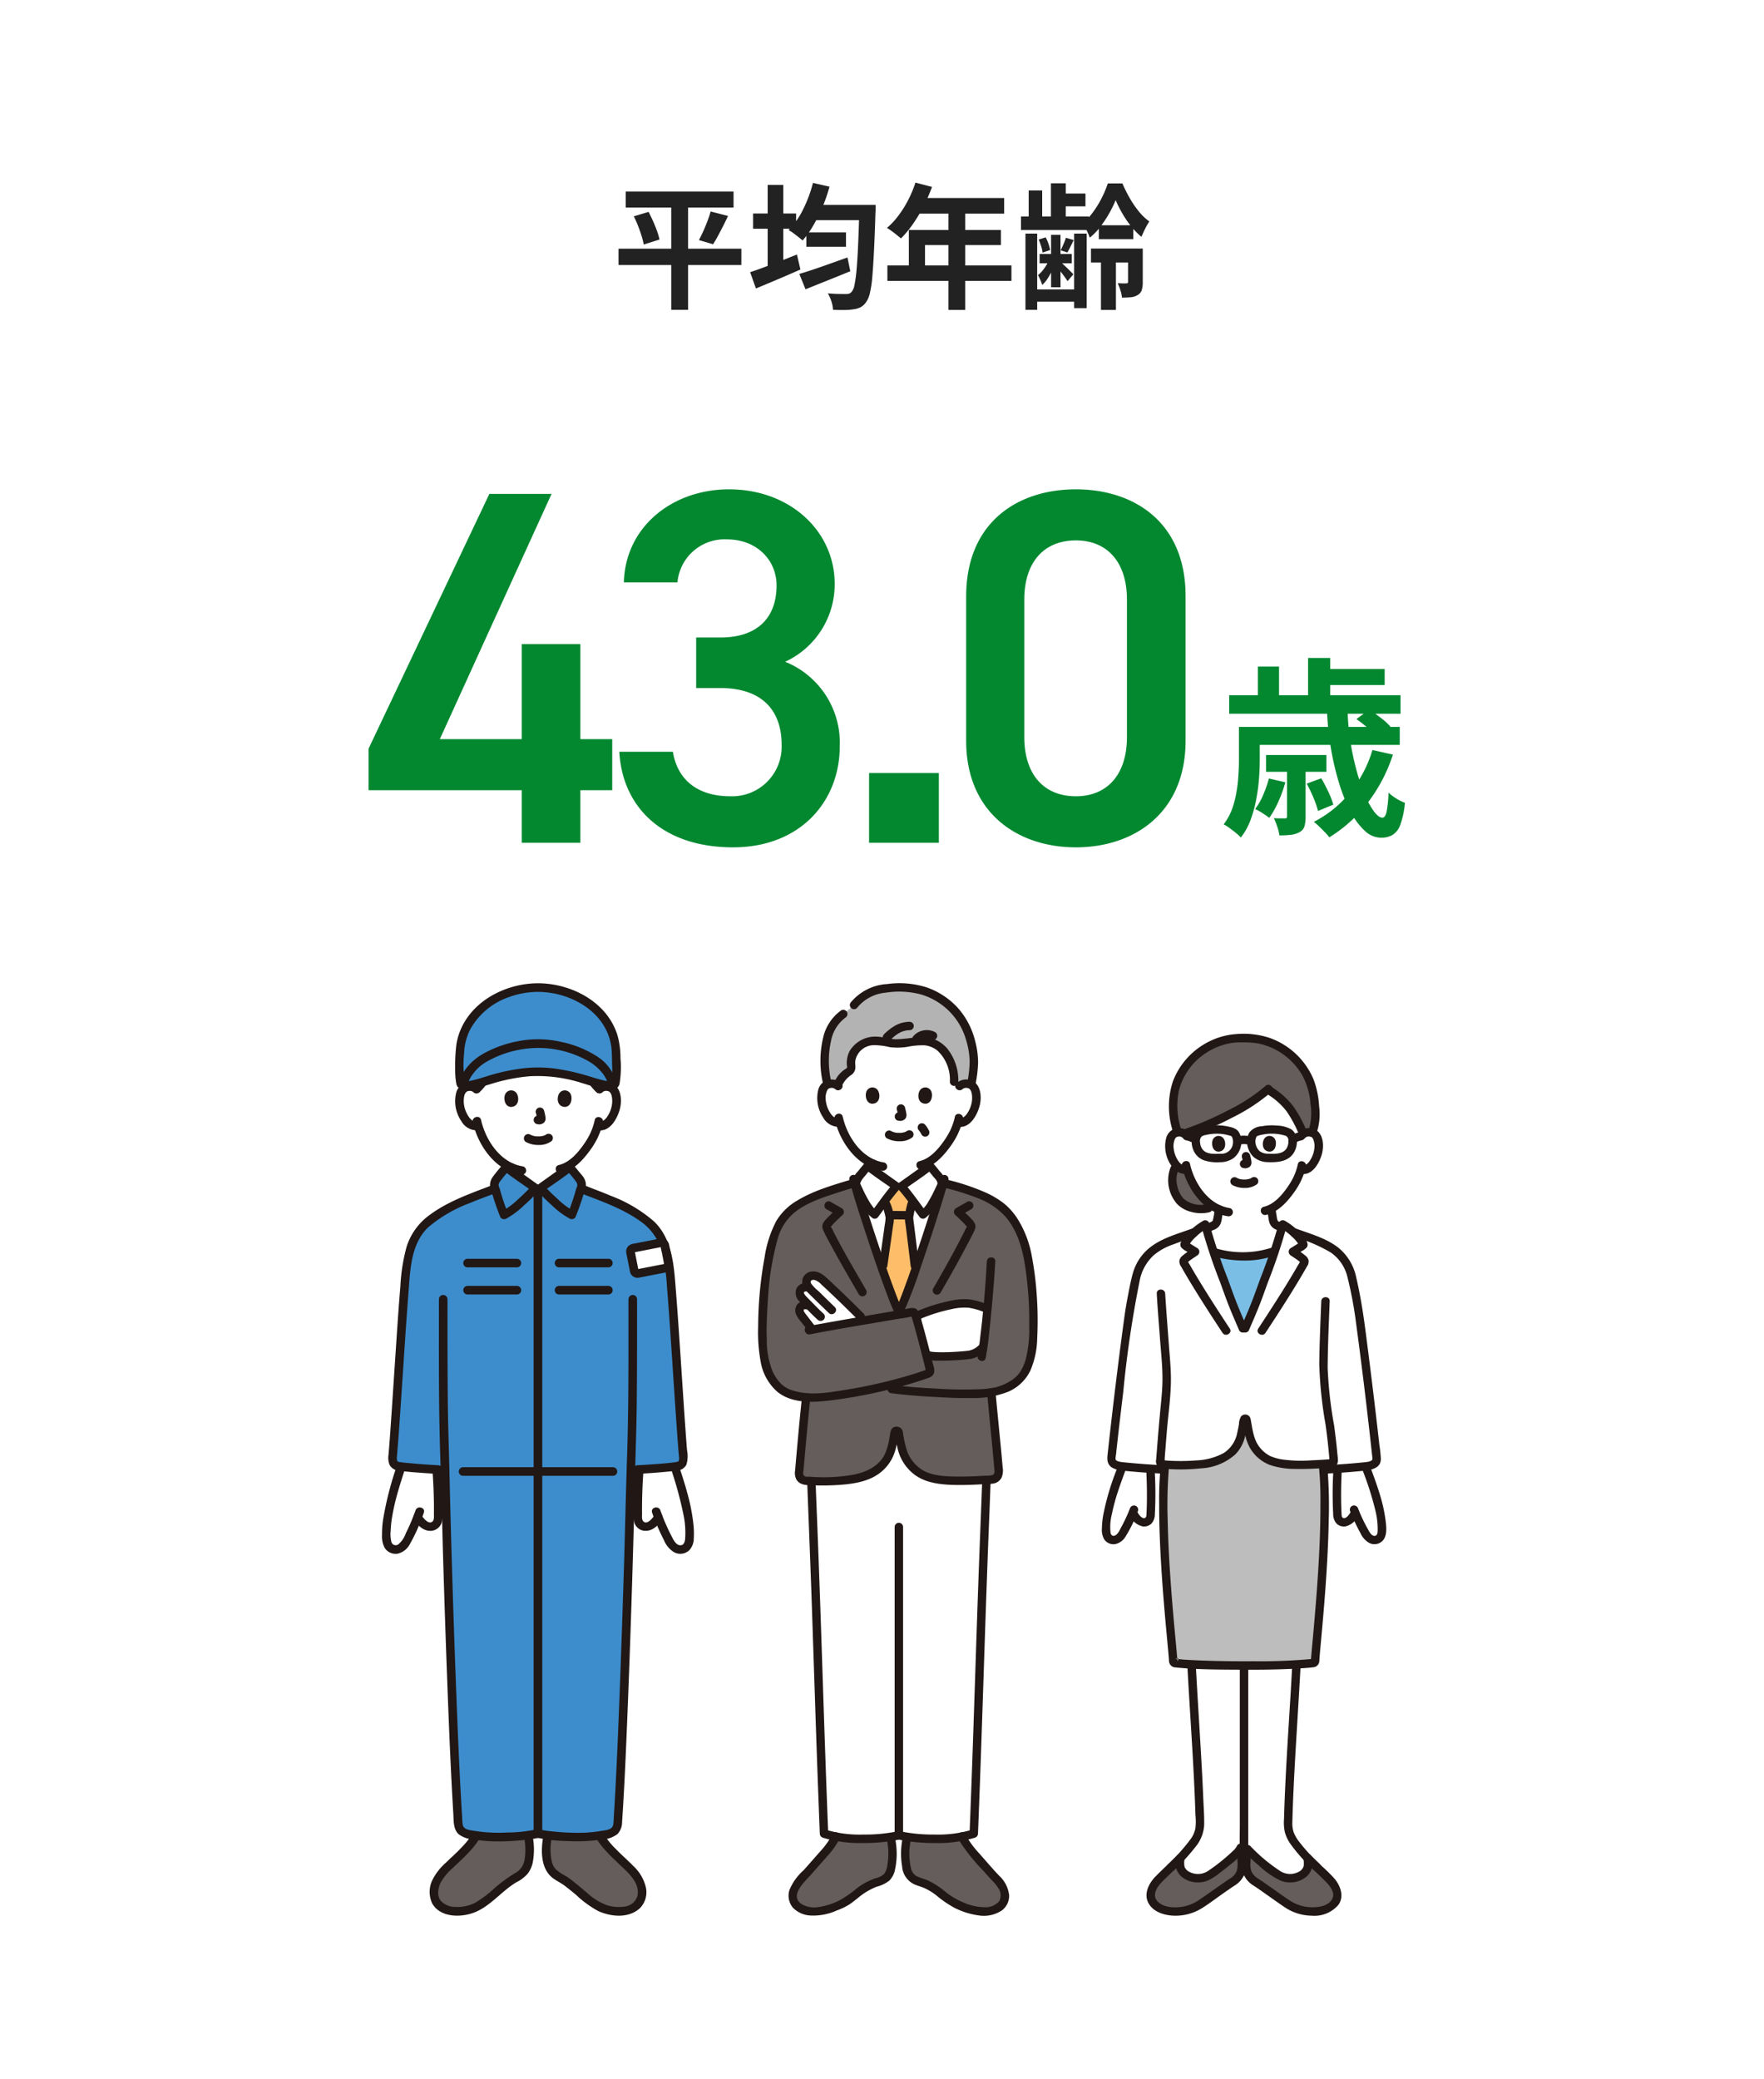 <svg xmlns="http://www.w3.org/2000/svg" width="314" height="370" viewBox="0 0 314 370">
  <g id="グループ_129" data-name="グループ 129" transform="translate(10885 2750)">
    <rect id="長方形_239" data-name="長方形 239" width="314" height="370" transform="translate(-10885 -2750)" fill="#fff"/>
    <path id="パス_1636" data-name="パス 1636" d="M-45.624-18.912h19.2v2.856h-19.2ZM-46.9-8.736h21.864v2.9H-46.9Zm2.712-5.76,2.64-.792q.408.792.8,1.668t.7,1.728a12.625,12.625,0,0,1,.444,1.524l-2.808.888A12.865,12.865,0,0,0-42.792-11q-.264-.852-.624-1.776A18.082,18.082,0,0,0-44.184-14.5Zm13.68-.864,3.1.792q-.432.936-.9,1.848t-.912,1.74q-.444.828-.852,1.452l-2.52-.744q.384-.7.78-1.584t.744-1.8Q-30.72-14.568-30.5-15.36Zm-7.008-2.352h3V2.136h-3Zm24.048,6.072h7.056v2.568h-7.056Zm-1.248,7.392q1.08-.312,2.472-.78T-9.276-6.06Q-7.7-6.624-6.144-7.176l.5,2.448q-2.04.84-4.14,1.68t-3.828,1.536Zm2.376-12.288h9.168v2.712h-9.168Zm8.3,0h2.9v.852a4.364,4.364,0,0,1-.024.516q-.12,4.008-.264,6.828T-1.728-3.7A19.611,19.611,0,0,1-2.16-.828,4.424,4.424,0,0,1-2.784.7a2.939,2.939,0,0,1-1.008.972A3.749,3.749,0,0,1-5.04,2.04,10.349,10.349,0,0,1-6.7,2.172q-.984.012-2.016-.036A5.618,5.618,0,0,0-9,.66,6.571,6.571,0,0,0-9.648-.792q1.056.1,1.944.108t1.32.012a1.623,1.623,0,0,0,.576-.084A1.1,1.1,0,0,0-5.376-1.1a2.681,2.681,0,0,0,.492-1.248,24.173,24.173,0,0,0,.36-2.712q.156-1.752.276-4.428t.216-6.42Zm-8.256-3.912,2.952.672a28.749,28.749,0,0,1-1.248,3.612,28.187,28.187,0,0,1-1.644,3.3A16.513,16.513,0,0,1-14.136-10.2q-.264-.24-.72-.6t-.924-.708a5.838,5.838,0,0,0-.852-.54,13.7,13.7,0,0,0,2.6-3.708A23.592,23.592,0,0,0-12.288-20.448ZM-22.944-15h7.656v2.712h-7.656Zm2.592-5.088h2.784v15.96h-2.784ZM-23.472-4.56q1.056-.336,2.424-.852t2.892-1.1Q-16.632-7.1-15.144-7.7l.624,2.664q-1.992.888-4.092,1.776T-22.44-1.656ZM5.952-20.5l2.952.768a30.385,30.385,0,0,1-1.524,3.48,26.788,26.788,0,0,1-1.9,3.156,19.082,19.082,0,0,1-2.1,2.532q-.288-.24-.744-.612t-.924-.708q-.468-.336-.828-.552a13.451,13.451,0,0,0,2.064-2.22A19.409,19.409,0,0,0,4.68-17.436,20.612,20.612,0,0,0,5.952-20.5ZM6.48-17.76H21.744v2.784H5.088Zm-1.7,5.688H21.168v2.688H7.656v5.04H4.776ZM.96-5.76H23.04V-3H.96ZM11.832-16.32h2.976V2.16H11.832Zm18.24-4.056h2.64v6.7h-2.64Zm.024,9.168h1.68v9.336H30.1Zm-3.984-7.9h2.4v5.184h-2.4Zm-.576,7.68h2.088V2.136H25.536Zm8.664,0h2.232V1.848H34.2ZM38.976-8.16H41.64V2.16H38.976ZM31.248-18.552h4.968v2.28H31.248Zm7.344,5.64h6.144v2.472H38.592ZM37.2-8.76h8.088v2.472H37.2Zm-9.144.96h5.712v1.656H28.056Zm-1.32,6.312H35.52V.7H26.736ZM24.744-14.472H36.816v2.4H24.744Zm3.144,4.1,1.248-.384a7.389,7.389,0,0,1,.5,1.164A6.785,6.785,0,0,1,29.928-8.5l-1.344.456a5.749,5.749,0,0,0-.252-1.128A12.2,12.2,0,0,0,27.888-10.368Zm4.848-.312,1.392.408q-.312.624-.588,1.188T33-8.064l-1.2-.384q.24-.48.516-1.116A10.306,10.306,0,0,0,32.736-10.68Zm-2.88,3.672,1.08.456a10.247,10.247,0,0,1-.6,1.584,13.155,13.155,0,0,1-.84,1.524,5.351,5.351,0,0,1-.984,1.164,5.364,5.364,0,0,0-.324-.888q-.228-.5-.42-.864a4.976,4.976,0,0,0,.8-.792A7.948,7.948,0,0,0,29.3-5.88,8.115,8.115,0,0,0,29.856-7.008Zm1.824.528q.168.144.5.456t.72.684q.384.372.7.684t.456.48L33.024-2.952q-.168-.288-.444-.672t-.612-.816q-.336-.432-.636-.792t-.516-.6Zm9.912-10.9a19.6,19.6,0,0,1-1.128,2.316,20.819,20.819,0,0,1-1.572,2.388A10.9,10.9,0,0,1,36.984-10.7a8.9,8.9,0,0,0-.576-1.344,10.828,10.828,0,0,0-.72-1.224A10.068,10.068,0,0,0,37.56-15.24a17.353,17.353,0,0,0,1.572-2.568A18.788,18.788,0,0,0,40.2-20.352h2.592A24.919,24.919,0,0,0,44.1-17.736a17.3,17.3,0,0,0,1.656,2.412,9.234,9.234,0,0,0,1.836,1.74,10.128,10.128,0,0,0-.756,1.308q-.372.756-.66,1.428a13.033,13.033,0,0,1-1.848-1.9,17.551,17.551,0,0,1-1.584-2.328A22.052,22.052,0,0,1,41.592-17.376ZM43.8-8.76h2.616v5.976a4.891,4.891,0,0,1-.168,1.38,1.556,1.556,0,0,1-.72.9A2.762,2.762,0,0,1,44.316-.1a15.459,15.459,0,0,1-1.6.072,6.2,6.2,0,0,0-.276-1.308,8.469,8.469,0,0,0-.492-1.26q.5.024.948.036a4.3,4.3,0,0,0,.612-.012.325.325,0,0,0,.228-.06.283.283,0,0,0,.06-.2Z" transform="translate(-10728 -2697)" fill="#222"/>
    <path id="パス_1637" data-name="パス 1637" d="M-127.89-62.1-149.4-16.74v7.38h27.27V0h10.44V-9.36h5.67v-9.09h-5.67V-35.37h-10.44v16.92h-14.58l19.89-43.65Zm36.81,34.56h4.32c7.2,0,10.89,3.78,10.89,10.08a8.816,8.816,0,0,1-9.09,9.18c-6.39,0-9.54-3.42-10.26-7.92h-9.54C-104.22-6.39-97.11.81-84.51.81c11.97,0,18.99-8.19,18.99-18a15.535,15.535,0,0,0-9.72-15.03,15.191,15.191,0,0,0,8.82-13.86c0-9.36-7.92-16.83-18.81-16.83-9.99,0-18.45,6.57-18.72,16.56h9.54A8.413,8.413,0,0,1-85.59-54c5.31,0,8.82,3.69,8.82,8.19,0,5.85-3.51,9.27-9.99,9.27h-4.32Zm43.2,15.12H-60.3V0h12.42Zm43.92-5.76V-43.92c0-13.14-9.18-18.99-19.53-18.99s-19.53,5.85-19.53,19.08v25.65C-43.02-5.31-33.84.81-23.49.81S-3.96-5.31-3.96-18.18ZM-14.4-43.29v24.48c0,6.66-3.51,10.53-9.09,10.53-5.67,0-9.18-3.87-9.18-10.53V-43.29c0-6.66,3.51-10.53,9.18-10.53C-17.91-53.82-14.4-49.95-14.4-43.29Z" transform="translate(-10670 -2600)" fill="#038830"/>
    <path id="パス_1638" data-name="パス 1638" d="M19.21-19.516h3.672a41.229,41.229,0,0,0,.527,5.7A47.663,47.663,0,0,0,24.548-8.6a32.5,32.5,0,0,0,1.479,4.233,13.921,13.921,0,0,0,1.6,2.856q.8,1.037,1.445,1.037.51,0,.748-1.054a21.391,21.391,0,0,0,.34-3.4,8.948,8.948,0,0,0,1.394,1.054,7.264,7.264,0,0,0,1.53.748,15.683,15.683,0,0,1-.8,3.859,3.584,3.584,0,0,1-1.377,1.853,4.034,4.034,0,0,1-2.108.51,4.261,4.261,0,0,1-2.873-1.241,12.28,12.28,0,0,1-2.533-3.434,29.448,29.448,0,0,1-2.04-5.066,48.838,48.838,0,0,1-1.445-6.171A52.387,52.387,0,0,1,19.21-19.516Zm5.236,1.5,2.312-1.7q.952.646,2.057,1.5a11.2,11.2,0,0,1,1.683,1.53l-2.414,1.87a11.071,11.071,0,0,0-1.6-1.615A25.019,25.019,0,0,0,24.446-18.02ZM15.606-6.528,18.19-7.48q.646,1.088,1.275,2.431a13.629,13.629,0,0,1,.867,2.261l-2.72,1.122A16,16,0,0,0,16.8-4.029,27.273,27.273,0,0,0,15.606-6.528Zm11.7-5.984,3.638.816a28.233,28.233,0,0,1-4.556,8.653,25.417,25.417,0,0,1-6.766,6.069,8.659,8.659,0,0,0-.765-.884q-.493-.51-1.037-1.037a10.332,10.332,0,0,0-.952-.833,20.069,20.069,0,0,0,6.46-5.236A21.91,21.91,0,0,0,27.3-12.512ZM8.874-7.446l2.924.68a23.56,23.56,0,0,1-1.241,3.434A16.945,16.945,0,0,1,8.942-.442Q8.5-.782,7.735-1.275a9.688,9.688,0,0,0-1.309-.731A12.151,12.151,0,0,0,7.854-4.522,22.328,22.328,0,0,0,8.874-7.446ZM5.78-16.626H32.164v3.2H5.78Zm2.584,5H19.108v2.992H8.364ZM1.8-22.27H32.3v3.3H1.8ZM18.02-26.928H29.478v2.856H18.02ZM3.536-16.626H7.242v5.882q0,1.53-.136,3.332a33.349,33.349,0,0,1-.493,3.689,22.661,22.661,0,0,1-1,3.638A11.6,11.6,0,0,1,3.876,3.06a8.443,8.443,0,0,0-.884-.816q-.578-.476-1.173-.9a7.878,7.878,0,0,0-1-.629A10.879,10.879,0,0,0,2.635-2.992a22.363,22.363,0,0,0,.731-4.063q.17-2.023.17-3.757ZM15.844-28.9h3.944v8.33H15.844ZM6.9-27.37h3.774V-20.2H6.9ZM12.1-9.588h3.3V-.646a5.976,5.976,0,0,1-.2,1.717,1.756,1.756,0,0,1-.884,1.037,4.216,4.216,0,0,1-1.564.476,17.657,17.657,0,0,1-2.006.1,8.747,8.747,0,0,0-.391-1.564,14.178,14.178,0,0,0-.6-1.5q.646.034,1.207.034h.765q.238,0,.306-.085A.471.471,0,0,0,12.1-.714Z" transform="translate(-10668 -2604)" fill="#038830"/>
    <g id="c" transform="translate(-10688.857 -2566)">
      <path id="パス_529" data-name="パス 529" d="M119.579,218.075a2.466,2.466,0,0,0,.189-.98c.1-3.407-1.609-7.949-2.8-11.143,0,0-.039-.1-.1-.291-1.222.135-3.235.3-4.984.417-.023.537-.038.872-.038.872a73.873,73.873,0,0,0,.019,7.565,1.365,1.365,0,0,0,.449.881,1.163,1.163,0,0,0,.845.217,2.646,2.646,0,0,0,1.83-1.8,27.291,27.291,0,0,0,1.658,3.436,3.826,3.826,0,0,0,.878,1.175,1.4,1.4,0,0,0,1.378.278,1.238,1.238,0,0,0,.676-.63Z" transform="translate(-69.927 -128.681)" fill="#fff"/>
      <path id="パス_530" data-name="パス 530" d="M6.872,214.038a2.557,2.557,0,0,0,1.741,1.574,1.16,1.16,0,0,0,.845-.217,1.365,1.365,0,0,0,.449-.881,73.766,73.766,0,0,0,.019-7.565s-.015-.335-.038-.872c-1.749-.117-3.76-.281-4.983-.417-.066.187-.1.29-.1.29-1.188,3.195-2.9,7.736-2.8,11.143.022.736.187,1.325.866,1.609a1.4,1.4,0,0,0,1.378-.278,3.821,3.821,0,0,0,.878-1.175,27.283,27.283,0,0,0,1.657-3.436c.027.076.056.151.088.224Z" transform="translate(-1.252 -128.681)" fill="#fff"/>
      <path id="パス_531" data-name="パス 531" d="M35.169,40.78a1.779,1.779,0,0,1-1.419-.392,4.915,4.915,0,0,1-1.442-2.339,4.512,4.512,0,0,1,.132-3.181,1.509,1.509,0,0,1,1.355-.753,1.677,1.677,0,0,1,.936.244c4.957-1.64,11.581-4.931,14.857-7.843a12.9,12.9,0,0,1,4.365,4.008,31.372,31.372,0,0,1,1.979,3.892,1.644,1.644,0,0,1,1.016-.3,1.508,1.508,0,0,1,1.355.753,4.512,4.512,0,0,1,.132,3.181,4.911,4.911,0,0,1-1.442,2.339,1.792,1.792,0,0,1-1.382.4l-.132-.022A10.689,10.689,0,0,1,55,42.056c-.351.954-2.293,4.3-4.75,5.6.037.472.1.938.18,1.407.128.735.089,1.391,1.112,1.761.018.007.25.116.579.271-.357,1.358-.8,2.749-1.274,4.142l-.2.08a16.492,16.492,0,0,1-5.489.878,22.169,22.169,0,0,1-5.063-.728l-.135-.036c-.483-1.4-.93-2.8-1.3-4.164.531-.246.939-.436.963-.444,1.023-.37.979-1.025,1.112-1.761.073-.426.131-.817.166-1.23a9.151,9.151,0,0,1-3.314-2.646,12.364,12.364,0,0,1-2.346-4.427l-.076.017Z" transform="translate(-20.075 -16.592)" fill="#fff"/>
      <path id="パス_532" data-name="パス 532" d="M59.818,334.226a21.084,21.084,0,0,1-2.46-2.975,5.194,5.194,0,0,1-.991-2.846c.17-7.333.736-15.552,1.237-23.933l.258-4.671c-5.115.272-13.248.257-18.677-.018l.259,4.689c.5,8.381,1.068,16.6,1.237,23.933a5.192,5.192,0,0,1-.991,2.846,20.966,20.966,0,0,1-2.46,2.973l-.1.919a2.441,2.441,0,0,0,1.9,2.5,3.938,3.938,0,0,0,3.5-.466,34.661,34.661,0,0,0,4.906-4s.186-.237.359-.5h1.335l.472.5a34.634,34.634,0,0,0,4.906,4,3.938,3.938,0,0,0,3.5.466,2.442,2.442,0,0,0,1.9-2.5l-.1-.918Z" transform="translate(-23.227 -187.573)" fill="#fff"/>
      <path id="パス_533" data-name="パス 533" d="M72.506,395.023c-1.027-.716-1.935-1.345-2.226-1.526-1.868-1.167-1.659-2.754-1.618-3.842a19.928,19.928,0,0,1,.189-1.991l.472.5a34.636,34.636,0,0,0,4.906,4,3.938,3.938,0,0,0,3.5.466,2.442,2.442,0,0,0,1.9-2.5l-.1-.918.177.181c1.211,1.242,2.544,2.463,3.755,3.669a4.17,4.17,0,0,1,1.376,2.965,2.541,2.541,0,0,1-1.2,1.9,4.875,4.875,0,0,1-2.188.77,8.266,8.266,0,0,1-5.149-1.057c-.283-.163-2.186-1.5-3.8-2.62Z" transform="translate(-42.945 -242.56)" fill="#645d5c"/>
      <path id="パス_534" data-name="パス 534" d="M35.565,394.58c1.027-.716,1.935-1.345,2.226-1.526,1.868-1.167,1.659-2.754,1.618-3.842a21.95,21.95,0,0,0-.144-2.255,3.725,3.725,0,0,0-.518.765,34.634,34.634,0,0,1-4.906,4,3.938,3.938,0,0,1-3.5.466,2.442,2.442,0,0,1-1.9-2.5l.1-.918-.177.181c-1.211,1.242-2.544,2.463-3.755,3.669a4.17,4.17,0,0,0-1.376,2.965,2.541,2.541,0,0,0,1.2,1.9,4.874,4.874,0,0,0,2.188.77,8.267,8.267,0,0,0,5.149-1.057c.283-.163,2.186-1.5,3.8-2.62Z" transform="translate(-14.533 -242.118)" fill="#645d5c"/>
      <path id="パス_535" data-name="パス 535" d="M71.637,393.143c-.674-.47-1.345-.946-2.031-1.4a3.046,3.046,0,0,1-1.28-1.324,3.716,3.716,0,0,1-.182-1.568,20.807,20.807,0,0,1,.182-2.221l-1.251.33a28.531,28.531,0,0,0,2.6,2.425,15.426,15.426,0,0,0,3.853,2.665,4.6,4.6,0,0,0,4.3-.509,3.1,3.1,0,0,0,1.186-1.552,4.831,4.831,0,0,0,.019-2.009l-1.278.529c1.121,1.15,2.293,2.245,3.441,3.367.8.785,2.132,2.126,1.519,3.381-.636,1.3-2.449,1.556-3.73,1.521a7.293,7.293,0,0,1-3.749-1.138c-1.221-.8-2.406-1.663-3.6-2.5-.792-.552-1.541.745-.756,1.293,1.2.835,2.383,1.7,3.6,2.5a8.777,8.777,0,0,0,4.586,1.344,5.588,5.588,0,0,0,4.72-1.919c1.058-1.443.419-3.3-.6-4.57A24.732,24.732,0,0,0,81,389.6c-.737-.708-1.468-1.42-2.181-2.151-.421-.431-1.347-.135-1.278.529a4.5,4.5,0,0,1,.068,1.495,1.651,1.651,0,0,1-.835.971,3.242,3.242,0,0,1-3.472-.2,29.385,29.385,0,0,1-5.167-4.348.753.753,0,0,0-1.251.33,24.457,24.457,0,0,0-.235,2.619,5.043,5.043,0,0,0,.275,2.068,4.3,4.3,0,0,0,1.755,2c.747.485,1.473,1,2.2,1.512.792.552,1.541-.745.756-1.293Z" transform="translate(-41.697 -241.326)" fill="#211715"/>
      <path id="パス_536" data-name="パス 536" d="M92.972,329.354a30.978,30.978,0,0,1-3.665-3.971,6.572,6.572,0,0,1-1.009-1.741,5.007,5.007,0,0,1-.229-1.826c.091-3.521.261-7.039.456-10.555.293-5.284.644-10.565.936-15.849l.249-4.523c.053-.963-1.444-.96-1.5,0-.149,2.708-.288,5.418-.451,8.125-.447,7.432-.969,14.865-1.176,22.31a8.041,8.041,0,0,0,.156,2.341,6.806,6.806,0,0,0,1.042,2.146,31.006,31.006,0,0,0,4.129,4.6c.693.67,1.753-.387,1.059-1.059h0Z" transform="translate(-54.167 -181.557)" fill="#211715"/>
      <path id="パス_537" data-name="パス 537" d="M32.176,330.411a34.77,34.77,0,0,0,3.754-4.078,6.783,6.783,0,0,0,1.6-3.86c.04-1.692-.1-3.408-.167-5.1q-.113-2.7-.264-5.4c-.3-5.476-.665-10.948-.967-16.424l-.257-4.66c-.053-.958-1.55-.964-1.5,0,.143,2.584.274,5.169.428,7.753.438,7.309.95,14.618,1.177,21.938a11.009,11.009,0,0,1,0,2.326,4.791,4.791,0,0,1-.842,1.952,34.073,34.073,0,0,1-4.027,4.5c-.694.671.365,1.729,1.059,1.059h0Z" transform="translate(-19.329 -181.555)" fill="#211715"/>
      <path id="パス_538" data-name="パス 538" d="M34.687,394c.738-.514,1.474-1.033,2.226-1.526a4.24,4.24,0,0,0,1.809-2.194,5.754,5.754,0,0,0,.189-2.085c-.039-.892-.054-1.778-.18-2.664-.094-.662-1.075-.692-1.368-.179a4.96,4.96,0,0,1-.475.708c.183-.22-.01-.005-.042.025-.081.075-.156.156-.235.233-.4.384-.81.75-1.228,1.109a32,32,0,0,1-3.057,2.348,3.269,3.269,0,0,1-3.425.3,1.812,1.812,0,0,1-.908-.915,3.825,3.825,0,0,1,.034-1.611c.069-.663-.855-.963-1.278-.529-1.281,1.314-2.645,2.542-3.932,3.85-1.123,1.142-2.067,2.932-1.35,4.53.738,1.648,2.628,2.3,4.3,2.426a8.867,8.867,0,0,0,5.136-1.208c1.307-.787,2.532-1.741,3.783-2.612.785-.547.037-1.846-.756-1.293-1.114.777-2.223,1.563-3.347,2.326a7.509,7.509,0,0,1-3.36,1.267c-1.371.155-3.112.027-4.094-1.071-.935-1.046-.068-2.478.747-3.305,1.287-1.307,2.65-2.536,3.932-3.85l-1.278-.529a4.831,4.831,0,0,0,.019,2.009,3.153,3.153,0,0,0,1.284,1.621,4.644,4.644,0,0,0,4.452.335A10.593,10.593,0,0,0,34.3,390.2q.925-.694,1.813-1.436a10.449,10.449,0,0,0,2.541-2.653l-1.368-.179c.1.72.091,1.455.122,2.181a5.06,5.06,0,0,1-.1,1.669,2.719,2.719,0,0,1-1.252,1.465c-.719.471-1.421.971-2.126,1.463-.785.547-.037,1.845.756,1.293Z" transform="translate(-13.277 -240.893)" fill="#211715"/>
      <path id="パス_539" data-name="パス 539" d="M65.55,293.508v30.365c0,1.44-.046,2.888,0,4.327,0,.033,0,.066,0,.1a.749.749,0,0,0,1.5,0V298.1c0-1.487.04-2.981,0-4.468,0-.04,0-.081,0-.121a.749.749,0,0,0-1.5,0Z" transform="translate(-41.002 -183.195)" fill="#211715"/>
      <path id="パス_540" data-name="パス 540" d="M57.232,184.613c1.984,11.241-.8,34.587-.988,38.23a.372.372,0,0,1-.331.349c-4.9.581-18.721.561-24.592.018a.369.369,0,0,1-.336-.35c-.2-3.689-3.039-27.013-1.056-38.247.017-.1.052-6.892.052-6.892H57.115s.1,6.784.118,6.892Z" transform="translate(-18.289 -111.199)" fill="#bdbdbd"/>
      <path id="パス_541" data-name="パス 541" d="M28.007,193.848a61.7,61.7,0,0,0-.778,10.777c-.007,4.075.18,8.149.445,12.214.229,3.515.527,7.024.851,10.531.11,1.2.225,2.393.332,3.59.036.4.071.808.1,1.213.01.137.013.275.027.411a1.178,1.178,0,0,0,1.165,1.105c3.647.378,7.36.377,11.022.4,3.838.024,7.689,0,11.52-.252.657-.044,1.316-.092,1.97-.174a1.16,1.16,0,0,0,1.079-1.1c.014-.148.018-.3.028-.446.068-.937.158-1.873.243-2.809.291-3.2.576-6.4.808-9.6.293-4.032.518-8.071.593-12.114a83.1,83.1,0,0,0-.4-11.277q-.149-1.263-.374-2.515a.755.755,0,0,0-.921-.523.765.765,0,0,0-.523.921,60.289,60.289,0,0,1,.742,10.425c.013,3.954-.155,7.908-.4,11.853-.214,3.456-.494,6.908-.8,10.357-.11,1.232-.225,2.463-.335,3.695-.038.429-.076.859-.11,1.289-.012.149-.023.3-.033.447a.663.663,0,0,0-.013.2c.037.094-.22.286.171-.12.258-.268.172-.18-.032-.158a101.408,101.408,0,0,1-10.235.4c-3.872.022-7.751-.022-11.619-.234q-.539-.03-1.078-.066a9.364,9.364,0,0,0-1.145-.088.753.753,0,0,0-.162-.015c.916-.484.267.613.327.3a.887.887,0,0,0-.013-.206c-.011-.165-.024-.331-.038-.5-.081-1-.179-2.007-.272-3.011-.3-3.18-.582-6.361-.816-9.545-.287-3.917-.509-7.841-.585-11.768a82.5,82.5,0,0,1,.374-11.045c.084-.729.193-1.44.324-2.174a.77.77,0,0,0-.523-.921.755.755,0,0,0-.921.523h0Z" transform="translate(-17.037 -120.923)" fill="#211715"/>
      <path id="パス_542" data-name="パス 542" d="M35.011,63.348a1.481,1.481,0,0,0,1.133.164,14.908,14.908,0,0,0,2.346,5.056,12.637,12.637,0,0,0,1.464,1.7,5.525,5.525,0,0,1-5.119-1.33,6.08,6.08,0,0,1-1.3-4.28,2.926,2.926,0,0,1,.765-1.938,3.781,3.781,0,0,0,.344.368A1.864,1.864,0,0,0,35.011,63.348Z" transform="translate(-20.973 -39.241)" fill="#645d5c"/>
      <path id="パス_543" data-name="パス 543" d="M35.372,8.29a10.884,10.884,0,0,0-1.221,3.217,15.375,15.375,0,0,0,.011,5.144,15.064,15.064,0,0,0,.6,2.175,1.731,1.731,0,0,1,.194-.017,1.677,1.677,0,0,1,.936.244c4.957-1.64,11.581-4.931,14.857-7.843a12.9,12.9,0,0,1,4.365,4.008,31.46,31.46,0,0,1,1.98,3.894,1.63,1.63,0,0,1,1.015-.3,1.94,1.94,0,0,1,.562.1c.925-2.074.47-5.632.106-7.4q-.065-.321-.15-.636a10.815,10.815,0,0,0-.711-1.893,12.552,12.552,0,0,0-6.438-6.021,11.409,11.409,0,0,0-5.012-.887,11.122,11.122,0,0,0-3.2.294,12.607,12.607,0,0,0-7.9,5.926Z" transform="translate(-21.236 -1.285)" fill="#645d5c"/>
      <path id="パス_544" data-name="パス 544" d="M41.828,87.536c.326-.114.643-.278.956-.422q.721-.331,1.441-.666.565-.262,1.132-.524c.039-.018.079-.035.117-.054s.1-.044-.061.025c-.192.082-.025.013.024-.006.095-.038.189-.076.281-.121a2.03,2.03,0,0,0,.9-.835,3.2,3.2,0,0,0,.305-1.068c.085-.548.179-1.093.229-1.646a.752.752,0,0,0-.749-.749.768.768,0,0,0-.749.749,13.988,13.988,0,0,1-.334,1.979c-.022.092.074-.117.015-.043a.66.66,0,0,0-.049.087c-.083.148.067-.049-.025.033a.957.957,0,0,0-.08.077c.081-.094.059-.037.01-.009s-.072.046-.11.068c-.014.008-.17.086-.1.056s-.054.021-.054.02l-.181.076-.024.011-.112.051c-.8.369-1.6.744-2.406,1.113q-.312.144-.625.285l-.2.089c-.167.074.187-.07.049-.022a.749.749,0,1,0,.4,1.444Z" transform="translate(-25.576 -50.976)" fill="#211715"/>
      <path id="パス_545" data-name="パス 545" d="M78.647,82.061c.047.516.122,1.028.206,1.539a5.991,5.991,0,0,0,.147.793,2.02,2.02,0,0,0,.551.91,2.283,2.283,0,0,0,.49.343c.119.06.244.112.368.16.239.091-.174-.084-.082-.037.713.365,1.453.686,2.178,1.028.346.164.69.334,1.044.481a.75.75,0,0,0,.921-.523.772.772,0,0,0-.523-.921c.372.156.031.007-.056-.033l-.465-.219-1.258-.6c-.325-.153-.649-.308-.974-.46l-.106-.049-.027-.012c-.054-.024-.126-.054-.181-.076-.022-.009-.137-.064-.023-.007-.067-.033-.131-.067-.2-.105-.021-.012-.128-.083-.042-.023s.005,0-.009-.01-.049-.049-.073-.071c-.109-.1.038.028.024.039a1.788,1.788,0,0,1-.108-.181c-.042-.063.033.065.029.073a.9.9,0,0,0-.045-.131c-.018-.06-.032-.121-.045-.183-.03-.144-.05-.29-.072-.436-.032-.211-.07-.421-.1-.632-.013-.09-.015-.1-.03-.23-.017-.143-.031-.287-.044-.43a.765.765,0,0,0-.749-.749.757.757,0,0,0-.749.749h0Z" transform="translate(-49.207 -50.877)" fill="#211715"/>
      <path id="パス_546" data-name="パス 546" d="M34.234,45.476a2.522,2.522,0,0,0-2.749-.409,2.4,2.4,0,0,0-1.254,1.612,5.99,5.99,0,0,0,.869,4.728,3.036,3.036,0,0,0,2.766,1.589.773.773,0,0,0,.749-.749.753.753,0,0,0-.749-.749c-.815.106-1.345-.569-1.7-1.221a4.832,4.832,0,0,1-.581-1.8,3.1,3.1,0,0,1,.309-1.886c-.122.2.192-.163.076-.079a.685.685,0,0,1,.344-.157.938.938,0,0,1,.861.183c.717.64,1.779-.415,1.059-1.059Z" transform="translate(-18.809 -28.051)" fill="#211715"/>
      <path id="パス_547" data-name="パス 547" d="M94.38,46.525a.927.927,0,0,1,.813-.193.722.722,0,0,1,.391.167c-.113-.083.195.27.076.079a3.089,3.089,0,0,1,.309,1.886,4.855,4.855,0,0,1-.581,1.8c-.353.652-.883,1.327-1.7,1.221a.752.752,0,0,0-.749.749.768.768,0,0,0,.749.749c1.915.249,3.093-1.818,3.572-3.366.43-1.391.408-3.544-.951-4.433a2.508,2.508,0,0,0-2.988.28c-.721.643.341,1.7,1.059,1.059h0Z" transform="translate(-58.153 -28.042)" fill="#211715"/>
      <path id="パス_548" data-name="パス 548" d="M82.157,61.111a10.482,10.482,0,0,1-.474,1.579c-.072.189-.121.286-.211.51-.076.188.054-.109-.01.025-.023.048-.044.1-.067.144a13.4,13.4,0,0,1-1.157,1.925c-1,1.422-2.377,2.975-4.141,3.39-.938.22-.54,1.664.4,1.444,2.1-.493,3.708-2.242,4.922-3.92a13.747,13.747,0,0,0,1.257-2.058c.076-.156.143-.316.21-.476.08-.192-.062.133.027-.062.057-.126.109-.255.16-.384a10.5,10.5,0,0,0,.529-1.72c.2-.94-1.247-1.342-1.444-.4h0Z" transform="translate(-47.279 -37.9)" fill="#211715"/>
      <path id="パス_549" data-name="パス 549" d="M38.014,61.415c.9,3.943,3.868,8.242,8.129,8.885a.773.773,0,0,0,.921-.523.754.754,0,0,0-.523-.921c-3.777-.57-6.289-4.354-7.083-7.839-.214-.939-1.658-.542-1.444.4h0Z" transform="translate(-23.772 -37.842)" fill="#211715"/>
      <path id="パス_550" data-name="パス 550" d="M61.527,69.537a4.471,4.471,0,0,0,2.151.5,3.548,3.548,0,0,0,2.214-.671.75.75,0,0,0,0-1.059.772.772,0,0,0-1.059,0c.259-.2-.006-.007-.088.036-.063.033-.231.086.006,0-.058.02-.115.044-.174.063-.158.051-.332.059-.487.111.079-.027.124-.015.012,0l-.144.012c-.115.007-.231.01-.346.01s-.207,0-.31-.011l-.142-.012-.081-.009.07.009a3.056,3.056,0,0,1-.455-.1c-.064-.019-.126-.042-.189-.064-.167-.057.159.076.008,0-.078-.037-.155-.075-.231-.115a.749.749,0,1,0-.755,1.293h0Z" transform="translate(-38.271 -42.609)" fill="#211715"/>
      <path id="パス_551" data-name="パス 551" d="M65.993,57.16a9.534,9.534,0,0,1,.225,1.031l-.027-.2a.624.624,0,0,1,0,.142l.027-.2a.34.34,0,0,1-.016.064l.076-.179a.272.272,0,0,1-.022.041l.117-.152a.219.219,0,0,1-.034.033l.152-.117a.629.629,0,0,1-.082.043l.179-.076a.587.587,0,0,1-.138.04l.2-.027a.552.552,0,0,1-.129,0l.2.027c-.049-.007-.1-.019-.145-.025a.571.571,0,0,0-.3-.013.559.559,0,0,0-.278.089.748.748,0,0,0-.268,1.024l.117.152a.748.748,0,0,0,.331.192c.13.018.257.05.39.056a1.284,1.284,0,0,0,.6-.146.914.914,0,0,0,.492-.6,1.4,1.4,0,0,0,0-.617c-.056-.332-.133-.661-.218-.987a.749.749,0,0,0-.921-.523.758.758,0,0,0-.447.344.788.788,0,0,0-.076.577h0Z" transform="translate(-41.067 -35.171)" fill="#211715"/>
      <path id="パス_552" data-name="パス 552" d="M52.483,49.38c-.172.56-.06,1.847,1,1.957,1.4-.008,1.476-1.565,1-2.3A1.11,1.11,0,0,0,52.483,49.38Z" transform="translate(-32.798 -30.371)" fill="#211715"/>
      <path id="パス_553" data-name="パス 553" d="M78.789,49.38c.172.56.06,1.847-1,1.957-1.4-.009-1.476-1.565-1-2.3a1.11,1.11,0,0,1,2,.34Z" transform="translate(-47.88 -30.371)" fill="#211715"/>
      <path id="パス_554" data-name="パス 554" d="M53.426,5.715a12.816,12.816,0,0,0-14.356.329,12.461,12.461,0,0,0-5.145,9.75,13.611,13.611,0,0,0,.46,3.924" transform="translate(-21.221 -2.301)" fill="none"/>
      <path id="パス_555" data-name="パス 555" d="M93.918,25.2a13,13,0,0,0,.453-3.924,12.217,12.217,0,0,0-4.008-8.836" transform="translate(-56.539 -7.785)" fill="none"/>
      <path id="パス_556" data-name="パス 556" d="M58.109,17.783a10.653,10.653,0,0,0,.494-4.89,15.971,15.971,0,0,0-1.024-4.86A13.291,13.291,0,0,0,49.74.706,14.812,14.812,0,0,0,43.884.042a12.73,12.73,0,0,0-4.793,1.29,13.142,13.142,0,0,0-6.513,7.121,14.309,14.309,0,0,0,.088,9.182c.294.913,1.74.523,1.444-.4a13.552,13.552,0,0,1-.483-7.072,11.292,11.292,0,0,1,5.057-6.894,11.626,11.626,0,0,1,4.136-1.606,11.156,11.156,0,0,1,2.208-.137,14.915,14.915,0,0,1,2.837.208A11.825,11.825,0,0,1,55.67,7.5a12.687,12.687,0,0,1,1.393,4.931,10.258,10.258,0,0,1-.4,4.957.753.753,0,0,0,.523.921.768.768,0,0,0,.921-.523h0Z" transform="translate(-19.936 0)" fill="#211715"/>
      <path id="パス_557" data-name="パス 557" d="M84.8,32.819a21.744,21.744,0,0,0-2.483-4.574A14.208,14.208,0,0,0,78.348,24.8a.749.749,0,0,0-.756,1.293,12.408,12.408,0,0,1,3.588,3.114A22.151,22.151,0,0,1,83.5,33.575a.754.754,0,0,0,1.024.269.768.768,0,0,0,.269-1.024h0Z" transform="translate(-48.326 -15.45)" fill="#211715"/>
      <path id="パス_558" data-name="パス 558" d="M52.528,24.454a31.505,31.505,0,0,1-6.633,4.324A54.945,54.945,0,0,1,37.937,32.2c-.909.3-.519,1.751.4,1.444A57.468,57.468,0,0,0,46.65,30.07a32.983,32.983,0,0,0,6.936-4.558c.716-.648-.345-1.7-1.059-1.059h0Z" transform="translate(-23.414 -15.175)" fill="#211715"/>
      <path id="パス_559" data-name="パス 559" d="M31.946,62.651a6.388,6.388,0,0,0,1.178,6.66,5.275,5.275,0,0,0,2.5,1.36,6.465,6.465,0,0,0,3.211.054.749.749,0,0,0-.4-1.444,4.757,4.757,0,0,1-4.2-.971,4.693,4.693,0,0,1-1.13-2.274,4.259,4.259,0,0,1,.131-2.629.769.769,0,0,0-.269-1.024.755.755,0,0,0-1.024.269h0Z" transform="translate(-19.688 -38.973)" fill="#211715"/>
      <path id="パス_560" data-name="パス 560" d="M10.055,134.008c-1.416-.106-2.826-.229-3.728-.334-.483-.056-1.905-.24-1.819-1.407.786-7.411,2.422-20.7,3.226-26.347.251-1.5,1.078-5.742,1.426-6.764a7.8,7.8,0,0,1,2.725-3.874,12.18,12.18,0,0,1,3.14-1.711c1.056-.382,2.56-.936,3.923-1.437l.444-.163a10.61,10.61,0,0,1,1.822-1.334c.954,3.874,2.652,8.055,4,11.823.994,2.785,1.548,3.977,2.7,6.677h.41c1.151-2.7,1.7-3.892,2.7-6.677,1.345-3.768,3.042-7.95,4-11.823a10.638,10.638,0,0,1,1.823,1.333l.444.164c1.362.5,2.867,1.056,3.923,1.437a12.18,12.18,0,0,1,3.14,1.711,7.8,7.8,0,0,1,2.725,3.874c.348,1.022,1.175,5.266,1.426,6.764.8,5.648,2.44,18.936,3.226,26.347.086,1.168-1.336,1.351-1.819,1.407-1.692.195-5.162.457-7.123.55,0,0,0-.446,0-1a40.937,40.937,0,0,1-7.74.005,6.912,6.912,0,0,1-3.657-1.4,6.357,6.357,0,0,1-2.111-3.07,32.351,32.351,0,0,1-.7-3.352.235.235,0,0,0-.464,0,29.734,29.734,0,0,1-.654,3.214,5.89,5.89,0,0,1-2.236,3.122,10.122,10.122,0,0,1-4.086,1.464,34.49,34.49,0,0,1-7.541.126.4.4,0,0,1-.143-.041v.931c-.914-.044-2.157-.124-3.395-.217Z" transform="translate(-2.818 -56.711)" fill="#fff"/>
      <path id="パス_561" data-name="パス 561" d="M56.6,112.914c-.3-.742-.6-1.545-.962-2.56-.788-2.209-1.7-4.559-2.507-6.907l.135.036a22.2,22.2,0,0,0,5.063.728,16.482,16.482,0,0,0,5.489-.878l.2-.08c-.826,2.412-1.764,4.832-2.574,7.1-.994,2.785-1.548,3.977-2.7,6.677h-.41c-.731-1.716-1.222-2.823-1.737-4.117Z" transform="translate(-33.242 -64.604)" fill="#7abee6"/>
      <path id="パス_562" data-name="パス 562" d="M48.769,107.519c-.556-1.3-1.129-2.6-1.654-3.92-.6-1.5-1.126-3.03-1.685-4.547A95.009,95.009,0,0,1,42.15,89.2a.757.757,0,0,0-1.1-.447,11.525,11.525,0,0,0-3.276,2.806c-.408.51-1.071,1.26-.622,1.926a3.252,3.252,0,0,0,1.025.733c.36.229.717.463,1.08.688V93.609a21.05,21.05,0,0,0-1.849,1.323,1.571,1.571,0,0,0-.578.857,1.616,1.616,0,0,0,.314,1.124c.733,1.3,1.5,2.577,2.278,3.847,1.643,2.675,3.356,5.305,5.079,7.928.527.8,1.824.053,1.293-.756-1.329-2.022-2.651-4.05-3.94-6.1q-.959-1.523-1.889-3.064-.449-.746-.887-1.5-.2-.349-.4-.7a2.7,2.7,0,0,1-.4-.783v.4q-.13.077.075-.089.116-.108.238-.208c.131-.107.269-.2.408-.3.337-.232.682-.453,1.018-.688a.759.759,0,0,0,0-1.293c-.615-.379-1.226-.766-1.836-1.152l.269.269-.057-.078.1.378,0-.084-.1.378a6.093,6.093,0,0,1,1.47-1.81,10.005,10.005,0,0,1,1.945-1.467l-1.1-.447a96.993,96.993,0,0,0,3.339,10.014c.554,1.505,1.078,3.022,1.676,4.511.56,1.4,1.166,2.771,1.756,4.154a.753.753,0,0,0,1.024.269.769.769,0,0,0,.269-1.024h0Z" transform="translate(-23.031 -55.471)" fill="#211715"/>
      <path id="パス_563" data-name="パス 563" d="M25.882,122.307c.146,2.682.378,5.36.575,8.038.18,2.443.461,4.919.442,7.371-.012,1.525-.165,3.057-.311,4.574q-.3,3.077-.545,6.158c-.092,1.149-.182,2.3-.276,3.446a1.342,1.342,0,0,0,.529,1.37,3.208,3.208,0,0,0,1.465.258,33.4,33.4,0,0,0,6-.111,9.9,9.9,0,0,0,6.123-2.5,6.724,6.724,0,0,0,1.6-2.757c.129-.432.219-.877.309-1.318a16.021,16.021,0,0,1,.364-1.95l-.192.331-.129.08h-.4l-.128-.081-.192-.331a9.663,9.663,0,0,1,.252,1.342c.084.435.174.874.274,1.308a8.249,8.249,0,0,0,.726,2.046,6.992,6.992,0,0,0,3.6,3.208,13.873,13.873,0,0,0,4.55.727c1.624.042,3.25-.032,4.871-.135q.53-.034,1.06-.072a2.479,2.479,0,0,0,1.138-.216c.779-.479.512-1.5.446-2.248-.15-1.694-.356-3.383-.583-5.069a73.9,73.9,0,0,1-1.149-10.218c.025-3.965.207-7.928.363-11.89.038-.963-1.459-.962-1.5,0-.146,3.718-.312,7.437-.356,11.158a73.593,73.593,0,0,0,1.123,10.812c.242,1.776.458,3.556.613,5.342q.024.272.046.544.011.137.022.275c.016.2-.071.381.153.128s.12-.108-.033-.137a1.266,1.266,0,0,0-.285.021l-.609.043c-.823.055-1.647.1-2.471.134a25.036,25.036,0,0,1-4.837-.118,8.889,8.889,0,0,1-2.4-.624,5.614,5.614,0,0,1-1.876-1.518c-1.059-1.269-1.292-2.987-1.57-4.562-.082-.463-.11-.946-.563-1.207a.992.992,0,0,0-1.222.2,2.742,2.742,0,0,0-.384,1.382c-.088.49-.185.979-.293,1.465a5.5,5.5,0,0,1-2.391,3.66A11.113,11.113,0,0,1,32.888,152a35.047,35.047,0,0,1-5.4.008,1.506,1.506,0,0,0-.335-.028l-.065-.006q-.252-.047.153.244c.065-.048.046-.56.053-.646q.068-.834.134-1.669.122-1.54.248-3.078c.252-3.027.707-6.084.724-9.126.012-2.1-.214-4.221-.366-6.315-.189-2.6-.4-5.2-.572-7.8-.028-.425-.056-.849-.079-1.275-.052-.958-1.55-.964-1.5,0h0Z" transform="translate(-16.116 -76.076)" fill="#211715"/>
      <path id="パス_564" data-name="パス 564" d="M67.556,108.276c.59-1.383,1.2-2.759,1.756-4.154.6-1.489,1.122-3.005,1.676-4.511A96.844,96.844,0,0,0,74.327,89.6l-1.1.447a10,10,0,0,1,1.945,1.467,6.1,6.1,0,0,1,1.47,1.81l-.1-.378,0,.084.1-.378-.057.078.269-.269c-.61.386-1.222.773-1.836,1.152a.759.759,0,0,0,0,1.293c.335.235.68.456,1.018.688.139.1.277.193.408.3q.122.1.238.208.2.167.075.089v-.4a2.4,2.4,0,0,1-.36.714q-.22.386-.444.77-.417.716-.844,1.426-.948,1.579-1.932,3.136c-1.289,2.048-2.611,4.075-3.94,6.1-.531.808.765,1.559,1.293.756,1.723-2.623,3.436-5.254,5.079-7.928.78-1.27,1.544-2.549,2.278-3.847a1.6,1.6,0,0,0,.314-1.124,1.564,1.564,0,0,0-.578-.857,21.264,21.264,0,0,0-1.849-1.323V94.9c.363-.224.72-.459,1.08-.688a3.257,3.257,0,0,0,1.025-.733c.449-.666-.214-1.416-.622-1.926a11.525,11.525,0,0,0-3.276-2.806.757.757,0,0,0-1.1.447,95.008,95.008,0,0,1-3.28,9.855c-.551,1.5-1.072,3-1.66,4.484-.532,1.339-1.114,2.657-1.679,3.983a.774.774,0,0,0,.269,1.024.753.753,0,0,0,1.024-.269h0Z" transform="translate(-41.408 -55.472)" fill="#211715"/>
      <path id="パス_565" data-name="パス 565" d="M90.691,94.069a28.482,28.482,0,0,1,6.43,2.743,7.366,7.366,0,0,1,2.981,4.26,70.571,70.571,0,0,1,1.592,8.518q1.479,11,2.686,22.028.074.668.145,1.335c.032.3.144.687-.051.868a1.762,1.762,0,0,1-.78.287c-.02,0-.265.043-.076.016-.067.009-.134.016-.2.024-.206.024-.412.045-.619.065q-3.2.319-6.411.475c-.959.046-.965,1.544,0,1.5q3.036-.148,6.065-.441c1.388-.132,3.619-.256,3.629-2.152a22.238,22.238,0,0,0-.263-2.5q-.155-1.394-.315-2.786-.35-3.048-.719-6.093-.711-5.891-1.481-11.774c-.407-3.072-.895-6.116-1.6-9.136a9.2,9.2,0,0,0-3.1-5.249c-2.172-1.74-4.937-2.483-7.508-3.43-.905-.334-1.3,1.113-.4,1.444h0Z" transform="translate(-56.427 -57.924)" fill="#211715"/>
      <path id="パス_566" data-name="パス 566" d="M17.558,92.627c-2.307.849-4.818,1.521-6.854,2.94a8.9,8.9,0,0,0-3.538,4.871c-.438,1.531-.714,3.119-1.013,4.681-.259,1.354-.459,2.71-.643,4.076q-1.561,11.588-2.826,23.217c-.11,1.014-.266,2,.684,2.674a4.613,4.613,0,0,0,2.262.606c2.2.228,4.418.389,6.63.5.963.047.961-1.45,0-1.5-1.922-.093-3.844-.237-5.761-.412-.392-.036-.783-.074-1.175-.117-.043,0-.4-.054-.226-.025a3.981,3.981,0,0,1-.468-.1,1.035,1.035,0,0,1-.511-.265c-.147-.226-.009-.7.021-.978.4-3.715.838-7.425,1.287-11.134a192.741,192.741,0,0,1,2.9-19.665,8.211,8.211,0,0,1,2.564-4.7,10.739,10.739,0,0,1,3.271-1.835q1.9-.7,3.8-1.392c.9-.33.509-1.778-.4-1.444h0Z" transform="translate(-1.627 -57.925)" fill="#211715"/>
      <path id="パス_567" data-name="パス 567" d="M52.069,103.07a20.783,20.783,0,0,0,5.581.752,15.8,15.8,0,0,0,5.369-.9.771.771,0,0,0,.523-.921.754.754,0,0,0-.921-.523,16.791,16.791,0,0,1-10.154.151.749.749,0,0,0-.4,1.444h0Z" transform="translate(-32.247 -63.47)" fill="#211715"/>
      <path id="パス_569" data-name="パス 569" d="M120.088,205.453a55.38,55.38,0,0,1,2.381,7.45,13.852,13.852,0,0,1,.386,3.558c-.015.338-.073.826-.5.874-.578.067-.96-.683-1.192-1.1a29.6,29.6,0,0,1-1.792-3.765.771.771,0,0,0-.921-.523.754.754,0,0,0-.523.921,32.8,32.8,0,0,0,1.864,3.979,3.821,3.821,0,0,0,1.571,1.754,2.038,2.038,0,0,0,2.218-.25c1.068-.893.818-2.67.665-3.89a27.256,27.256,0,0,0-1.013-4.523c-.5-1.652-1.1-3.272-1.7-4.89-.333-.9-1.781-.508-1.444.4h0Z" transform="translate(-73.766 -127.984)" fill="#211715"/>
      <path id="パス_570" data-name="パス 570" d="M109.828,207.9a68.556,68.556,0,0,0,0,7.2,2.5,2.5,0,0,0,.6,1.692,1.873,1.873,0,0,0,1.542.51,3.333,3.333,0,0,0,2.448-2.272.754.754,0,0,0-.523-.921.767.767,0,0,0-.921.523c-.2.5-.876,1.4-1.39,1.165-.271-.122-.252-.505-.267-.759-.027-.463-.045-.927-.057-1.391-.051-1.915-.02-3.834.065-5.747.043-.963-1.455-.961-1.5,0Z" transform="translate(-68.658 -129.629)" fill="#211715"/>
      <path id="パス_571" data-name="パス 571" d="M2.828,205.057A45.008,45.008,0,0,0,.2,213.837a15.165,15.165,0,0,0-.2,2.231,3.257,3.257,0,0,0,.429,1.91,1.99,1.99,0,0,0,1.959.825,2.828,2.828,0,0,0,1.831-1.359,24.406,24.406,0,0,0,2.209-4.569.754.754,0,0,0-.523-.921.766.766,0,0,0-.921.523,28.589,28.589,0,0,1-1.5,3.24c-.275.509-.565,1.25-1.109,1.533-.421.219-.745-.02-.831-.442a9.158,9.158,0,0,1,.243-3.381,33.411,33.411,0,0,1,1.043-3.9c.444-1.37.944-2.72,1.446-4.069.336-.9-1.11-1.295-1.444-.4h0Z" transform="translate(0 -127.986)" fill="#211715"/>
      <path id="パス_572" data-name="パス 572" d="M15.942,207.9c.085,1.913.116,3.832.066,5.747-.012.443-.028.886-.054,1.328-.015.269.017.682-.265.823-.508.253-1.2-.68-1.4-1.166a.772.772,0,0,0-.921-.523.753.753,0,0,0-.523.921A3.334,3.334,0,0,0,15.3,217.3a1.886,1.886,0,0,0,1.542-.51,2.476,2.476,0,0,0,.6-1.692,68.762,68.762,0,0,0,0-7.2c-.043-.96-1.54-.965-1.5,0h0Z" transform="translate(-8.016 -129.63)" fill="#211715"/>
      <g id="d" transform="translate(14.369 16.281)">
        <path id="パス_573" data-name="パス 573" d="M72.692,50.056c1.694.049,3.569-.044,4.6-1.6.816-1.236.911-3.316-.4-4.239a5.5,5.5,0,0,0-2.519-.667,9.66,9.66,0,0,0-2.718.114,3.018,3.018,0,0,0-2.2,1.078A3.168,3.168,0,0,0,69.02,46.6a3.879,3.879,0,0,0,1.127,2.51,3.969,3.969,0,0,0,2.545.943c.963.042.961-1.456,0-1.5a2.488,2.488,0,0,1-1.437-.459,2.283,2.283,0,0,1-.709-1.313,1.958,1.958,0,0,1,.116-1.169.443.443,0,0,1,.161-.2,4.481,4.481,0,0,1,.966-.26,8.273,8.273,0,0,1,3.9.149.841.841,0,0,1,.689.871,2.564,2.564,0,0,1-.235,1.277c-.635,1.255-2.251,1.141-3.448,1.106A.749.749,0,0,0,72.692,50.056Z" transform="translate(-57.549 -43.499)" fill="#211715"/>
        <path id="パス_574" data-name="パス 574" d="M47.859,48.557c-1.055.031-2.518.161-3.25-.782a2.257,2.257,0,0,1-.429-1.224,1.16,1.16,0,0,1,.326-1.1,2.093,2.093,0,0,1,.734-.241,7.963,7.963,0,0,1,1.01-.171,8.613,8.613,0,0,1,2,.024,7.761,7.761,0,0,1,.95.2c.216.058.541.118.627.247a1.519,1.519,0,0,1,.15.394,1.855,1.855,0,0,1,.061.536,2.053,2.053,0,0,1-2.183,2.121c-.96.042-.965,1.539,0,1.5a4.084,4.084,0,0,0,2.276-.726,3.638,3.638,0,0,0,1.289-2.036,3.491,3.491,0,0,0-.091-2.074,2.229,2.229,0,0,0-.56-.889A2.907,2.907,0,0,0,49.54,43.8a9.481,9.481,0,0,0-2.709-.3,8.57,8.57,0,0,0-2.632.442c-1.642.61-1.808,2.573-1.2,4a3.268,3.268,0,0,0,1.809,1.762,7.391,7.391,0,0,0,3.05.347c.961-.028.965-1.525,0-1.5Z" transform="translate(-41.071 -43.497)" fill="#211715"/>
        <path id="パス_575" data-name="パス 575" d="M64.181,49.992l.052-.024-.179.076a1.771,1.771,0,0,1,.445-.113l-.2.027a3.722,3.722,0,0,1,.953,0l-.2-.027a2.132,2.132,0,0,1,.522.128l-.179-.076.018.008a.819.819,0,0,0,.577.076.749.749,0,0,0,.523-.921.722.722,0,0,0-.344-.447,2.6,2.6,0,0,0-.628-.2,4.908,4.908,0,0,0-.755-.071,2.991,2.991,0,0,0-1.362.269.748.748,0,0,0-.268,1.024.767.767,0,0,0,1.024.269h0Z" transform="translate(-53.822 -46.584)" fill="#211715"/>
        <path id="パス_576" data-name="パス 576" d="M91.23,48.359l.05-.022-.179.076a4.6,4.6,0,0,1,.916-.289.838.838,0,0,0,.447-.344.557.557,0,0,0,.089-.278.563.563,0,0,0-.013-.3.758.758,0,0,0-.344-.447l-.179-.076a.755.755,0,0,0-.4,0,5.274,5.274,0,0,0-1.145.387.721.721,0,0,0-.357.746.559.559,0,0,0,.089.278.755.755,0,0,0,.447.344l.2.027a.744.744,0,0,0,.378-.1h0Z" transform="translate(-70.746 -45.472)" fill="#211715"/>
        <path id="パス_577" data-name="パス 577" d="M40.479,47.065a5.281,5.281,0,0,0-1.145-.387.571.571,0,0,0-.3-.013.559.559,0,0,0-.278.089.838.838,0,0,0-.344.447.757.757,0,0,0,.076.577.739.739,0,0,0,.447.344,4.6,4.6,0,0,1,.916.289l-.179-.076.05.022a.557.557,0,0,0,.278.089.769.769,0,0,0,.746-.357.757.757,0,0,0,.076-.577l-.076-.179a.752.752,0,0,0-.269-.269h0Z" transform="translate(-38.389 -45.471)" fill="#211715"/>
      </g>
    </g>
    <g id="c-2" data-name="c" transform="translate(-10750.051 -2575)">
      <path id="パス_673" data-name="パス 673" d="M53.658,34.624a8.579,8.579,0,0,0-.947-4.157,5.856,5.856,0,0,0-1.623-2.057,5.2,5.2,0,0,0-2.922-1.065,8.987,8.987,0,0,0-1.635.122,15.592,15.592,0,0,1-3.975.27c-.88-.1-1.714-.378-2.6-.416a4.908,4.908,0,0,0-3.673,1.4,3.7,3.7,0,0,0-.957,2.939,1.236,1.236,0,0,1-.091.818,2.157,2.157,0,0,1-.573.5A4.3,4.3,0,0,0,32.937,35.3a1.708,1.708,0,0,0-1.116-.356,1.566,1.566,0,0,0-1.406.781,4.679,4.679,0,0,0-.137,3.3,5.094,5.094,0,0,0,1.5,2.426,1.825,1.825,0,0,0,1.551.389,12.823,12.823,0,0,0,2.434,4.592A9.5,9.5,0,0,0,39.2,49.176c-.028.325-.069.638-.123.963,1.361.977,4.053,2.892,4.315,3.077h.884c.291-.206,3.592-2.553,4.719-3.368-.043-.285-.074-.57-.1-.857,2.548-1.353,4.563-4.823,4.927-5.812a10.948,10.948,0,0,0,.493-1.339l.138.023a1.859,1.859,0,0,0,1.434-.414,5.1,5.1,0,0,0,1.5-2.426,4.679,4.679,0,0,0-.137-3.3,1.566,1.566,0,0,0-1.406-.781,1.688,1.688,0,0,0-1.219.446l-.962-.765Z" transform="translate(-18.775 -17.07)" fill="#fff"/>
      <path id="パス_674" data-name="パス 674" d="M40.179,89.832c.336-.118.662-.287.986-.435q.749-.343,1.5-.69c.391-.181.782-.363,1.174-.544.041-.019.082-.036.122-.056s.1-.045-.06.025c-.194.083-.022.012.028-.008.1-.038.192-.077.285-.122a2.083,2.083,0,0,0,.927-.856,3.308,3.308,0,0,0,.314-1.1c.087-.566.185-1.129.236-1.7a.753.753,0,0,0-.75-.75.77.77,0,0,0-.75.75,14.4,14.4,0,0,1-.347,2.06c-.023.093.073-.113.013-.038a.684.684,0,0,0-.051.09c-.083.146.063-.04-.03.04a.864.864,0,0,0-.083.08c.081-.093.051-.032.006,0s-.075.048-.114.07c-.014.008-.17.086-.11.059-.054.024-.262.108-.383.164-.833.383-1.663.772-2.5,1.155q-.324.149-.649.3l-.207.092c-.17.076.185-.069.045-.02a.769.769,0,0,0-.524.923.757.757,0,0,0,.923.524h0Z" transform="translate(-24.514 -52.236)" fill="#211715"/>
      <path id="パス_675" data-name="パス 675" d="M78.317,84.178c.048.533.125,1.062.213,1.59a6.167,6.167,0,0,0,.153.823,2.069,2.069,0,0,0,.565.933,2.338,2.338,0,0,0,.5.352,4.009,4.009,0,0,0,.375.163c.246.094-.173-.084-.079-.036.739.38,1.508.712,2.259,1.067.357.169.712.344,1.077.5a.751.751,0,0,0,.923-.524.774.774,0,0,0-.524-.923c.374.157.023,0-.065-.037l-.482-.227-1.305-.618c-.336-.159-.673-.319-1.01-.477l-.11-.051-.028-.013c-.054-.024-.126-.054-.181-.077-.018-.007-.139-.062-.03-.01-.07-.033-.137-.07-.2-.109-.021-.012-.13-.085-.046-.026s0,0-.012-.012c-.054-.054-.147-.177-.056-.039-.04-.06-.072-.128-.112-.188s.036.063.028.07-.044-.13-.046-.137c-.018-.062-.033-.126-.047-.189-.032-.15-.052-.3-.075-.453-.075-.494-.14-.861-.184-1.348a.767.767,0,0,0-.75-.75.759.759,0,0,0-.75.75h0Z" transform="translate(-48.938 -52.133)" fill="#211715"/>
      <path id="パス_676" data-name="パス 676" d="M57.817,102.117c1.5-4.428,3-9.162,3.8-11.97H61.4a1.617,1.617,0,0,0-.351-1.448c-.511-.591-1.154-1.446-1.676-2.03-.222.179-4.742,3.394-5.085,3.637H53.4c-.343-.243-4.863-3.457-5.085-3.637-.522.584-1.165,1.439-1.676,2.03a1.618,1.618,0,0,0-.351,1.448h-.219c1.6,5.609,6.037,18.883,7.559,22.08h.456c.757-1.6,2.237-5.7,3.727-10.11Z" transform="translate(-28.791 -54.159)" fill="#fff"/>
      <path id="パス_677" data-name="パス 677" d="M40.795,212.693l-.029-.166a.389.389,0,0,0-.323-.191c-.165-.008-.33.1-.341.169a31.736,31.736,0,0,1-.683,3.263,6.728,6.728,0,0,1-2.551,3.564,11.594,11.594,0,0,1-4.666,1.673,40.044,40.044,0,0,1-6.959.27c.034.827.19,4.867.19,4.867.832,20.2,1.276,38.382,2.067,57.891a22.012,22.012,0,0,0,6.061.935,40.146,40.146,0,0,0,7.275-.628,40.035,40.035,0,0,0,7.267.63,22.063,22.063,0,0,0,6.06-.936c.79-19.459,1.231-37.6,2.061-57.736l.194-5.169s0-.021,0-.062a45.8,45.8,0,0,1-8.345-.042A7.922,7.922,0,0,1,43.9,219.43a7.261,7.261,0,0,1-2.408-3.507c-.148-.476-.452-1.822-.7-3.229Z" transform="translate(-15.774 -132.687)" fill="#fff"/>
      <path id="パス_678" data-name="パス 678" d="M76.8,415.5a14.173,14.173,0,0,0-3.691-2.341,6.172,6.172,0,0,1-2.271-1.052,3.257,3.257,0,0,1-.767-1.535,12.546,12.546,0,0,1-.05-5.087s.044-.214.113-.567a54.92,54.92,0,0,0,5.615.338,20.542,20.542,0,0,0,4.013-.424l1.163,1.849,5.131,5.729c2.523,2.59,1.658,5.2-1.269,5.676a8.018,8.018,0,0,1-4.539-.681,11.163,11.163,0,0,1-2.541-1.221c-.315-.224-.614-.454-.909-.684Z" transform="translate(-43.604 -252.979)" fill="#645d5c"/>
      <path id="パス_679" data-name="パス 679" d="M68.073,404.041a13.784,13.784,0,0,0-.06,4.86,3.791,3.791,0,0,0,2.262,3.237c.656.269,1.34.44,1.979.757A11.879,11.879,0,0,1,74,413.98a19.509,19.509,0,0,0,3.331,2.3,13.715,13.715,0,0,0,4.514,1.38,5.8,5.8,0,0,0,3.861-.872,3.215,3.215,0,0,0,1.356-2.768,5.564,5.564,0,0,0-1.763-3.444c-1.261-1.311-2.425-2.714-3.638-4.068a17.238,17.238,0,0,1-2.4-3.3c-.461-.849-1.757-.092-1.3.757a33.408,33.408,0,0,0,4.561,5.777c.463.531.929,1.06,1.413,1.573a8.09,8.09,0,0,1,1.2,1.454,2.2,2.2,0,0,1,.155,2.34,3.19,3.19,0,0,1-2.586,1.065,9.735,9.735,0,0,1-3.946-.918,12.536,12.536,0,0,1-3.184-1.951,14.287,14.287,0,0,0-3-1.912c-.643-.284-1.361-.427-1.982-.752a2.021,2.021,0,0,1-.994-1.4,11.324,11.324,0,0,1-.076-4.808c.185-.943-1.261-1.347-1.447-.4h0Z" transform="translate(-42.384 -251.73)" fill="#211715"/>
      <path id="パス_680" data-name="パス 680" d="M27.206,415.5a14.173,14.173,0,0,1,3.691-2.341,6.172,6.172,0,0,0,2.271-1.052,3.257,3.257,0,0,0,.767-1.535,12.545,12.545,0,0,0,.05-5.087s-.044-.214-.113-.567a54.92,54.92,0,0,1-5.615.338,20.542,20.542,0,0,1-4.013-.424l-1.163,1.849-5.131,5.729c-2.523,2.59-1.658,5.2,1.269,5.676a8.018,8.018,0,0,0,4.539-.681,11.163,11.163,0,0,0,2.541-1.221c.315-.224.614-.454.909-.684Z" transform="translate(-10.287 -252.979)" fill="#645d5c"/>
      <path id="パス_681" data-name="パス 681" d="M32.023,404.439a11.894,11.894,0,0,1,.016,4.329,3.068,3.068,0,0,1-.556,1.473,3.307,3.307,0,0,1-1.594.793,11.621,11.621,0,0,0-3.218,1.733,19.418,19.418,0,0,1-2.993,2.107,11.667,11.667,0,0,1-3.983,1.28,4.372,4.372,0,0,1-3.079-.652c-1.891-1.545.684-3.826,1.7-4.966,1.1-1.225,2.171-2.469,3.267-3.693a15.12,15.12,0,0,0,1.992-2.878c.461-.849-.834-1.607-1.3-.757a14.475,14.475,0,0,1-1.934,2.771c-1.077,1.2-2.129,2.428-3.209,3.628a9.473,9.473,0,0,0-2.517,3.534,3.327,3.327,0,0,0,.6,3.085,4.659,4.659,0,0,0,3.269,1.429,10.194,10.194,0,0,0,4.611-.92,11.541,11.541,0,0,0,2.125-1.008c.552-.358,1.065-.781,1.581-1.188a11.852,11.852,0,0,1,3.4-2.032,6.009,6.009,0,0,0,2.133-1.011,3.666,3.666,0,0,0,1.059-1.909,13.451,13.451,0,0,0,.063-5.546c-.186-.947-1.632-.546-1.447.4h0Z" transform="translate(-9.049 -251.73)" fill="#211715"/>
      <path id="パス_682" data-name="パス 682" d="M65.383,298.505a30.56,30.56,0,0,0,6.526.639,22.363,22.363,0,0,0,7.2-.945.773.773,0,0,0,.551-.724c.38-9.36.689-18.723,1-28.086.314-9.511.631-19.022,1.017-28.531.085-2.1.161-4.193.24-6.29.036-.966-1.464-.964-1.5,0-.238,6.335-.5,12.67-.722,19.005-.332,9.348-.622,18.7-.945,28.046q-.273,7.928-.589,15.854l.551-.724a21.01,21.01,0,0,1-6.8.891,28.659,28.659,0,0,1-6.128-.585.751.751,0,0,0-.4,1.447h0Z" transform="translate(-40.523 -146.129)" fill="#211715"/>
      <path id="パス_683" data-name="パス 683" d="M39.376,297.06a28.72,28.72,0,0,1-6.13.583,21.012,21.012,0,0,1-6.8-.89l.551.724c-.378-9.326-.687-18.654-.995-27.983-.312-9.473-.628-18.946-1.011-28.415q-.132-3.253-.254-6.507c-.037-.963-1.538-.967-1.5,0,.246,6.373.5,12.745.731,19.118.33,9.313.62,18.627.941,27.941q.273,7.924.589,15.846a.775.775,0,0,0,.551.724,22.368,22.368,0,0,0,7.2.944,30.6,30.6,0,0,0,6.528-.636.751.751,0,0,0-.4-1.447h0Z" transform="translate(-14.517 -146.13)" fill="#211715"/>
      <path id="パス_684" data-name="パス 684" d="M64.79,256.689q.005,3.252,0,6.5,0,6.233,0,12.467,0,7.306,0,14.612,0,6.531,0,13.063,0,3.9,0,7.8v.411a.751.751,0,0,0,1.5,0q0-3.438,0-6.876,0-6.329,0-12.658,0-7.311,0-14.623V264.493q0-3.724,0-7.448c0-.118,0-.237,0-.355a.751.751,0,0,0-1.5,0h0Z" transform="translate(-40.487 -159.951)" fill="#211715"/>
      <path id="パス_685" data-name="パス 685" d="M44.959,99.316a11.729,11.729,0,0,0-2.02-1.417,33.527,33.527,0,0,0-8.738-3.13c-1.483,5.331-6.093,19.223-7.65,22.5H26.1c-1.565-3.286-6.2-17.217-7.687-22.532-5.574,1.7-8.253,2.664-10.7,4.355a9.882,9.882,0,0,0-3.551,4.824,56.481,56.481,0,0,0-2.063,14.124,38.892,38.892,0,0,0,.288,8.066,9.175,9.175,0,0,0,2.446,4.936c1.156,1.192,3.288,1.708,4.978,1.869-.454,4.167-.994,10.3-1.272,13.609a1.3,1.3,0,0,0,.263.735,1.455,1.455,0,0,0,.705.458,40.986,40.986,0,0,0,8.181-.2,11.594,11.594,0,0,0,4.666-1.673,6.728,6.728,0,0,0,2.551-3.564,31.736,31.736,0,0,0,.683-3.263c.011-.071.176-.176.341-.169a.389.389,0,0,1,.323.191c.251,1.467.574,2.9.728,3.395a7.261,7.261,0,0,0,2.408,3.507,7.922,7.922,0,0,0,4.175,1.594,51.484,51.484,0,0,0,9.43-.03,1.417,1.417,0,0,0,.825-.488,1.569,1.569,0,0,0,.27-.93c-.2-2.506-.454-5.188-.784-8.357-.259-2.636-.428-4.524-.532-5.712,2.327-.271,4.967-1.795,5.87-3.41a12.59,12.59,0,0,0,1.556-6.22,61.982,61.982,0,0,0-.29-9.946c-.381-3.352-.812-6.735-2.408-9.751a13.65,13.65,0,0,0-1.91-2.755,8.364,8.364,0,0,0-.623-.624Z" transform="translate(-1.253 -59.202)" fill="#645d5c"/>
      <path id="パス_686" data-name="パス 686" d="M76.538,160.407c-.566-2.206-1.246-4.729-1.7-6.212a24.738,24.738,0,0,1,4.224-1.5,16.015,16.015,0,0,1,4.713-.808,11.156,11.156,0,0,1,3.524.87l.281.1c-.238,2.542-.5,5.02-.746,6.788l-.275.248a5.248,5.248,0,0,1-1.819,1.09c-1.142.222-6.765.617-7.8.09l-.264-.134q-.067-.264-.137-.535Z" transform="translate(-46.768 -94.916)" fill="#fff"/>
      <path id="パス_687" data-name="パス 687" d="M24.432,140.109c-.317-.292-.611-.559-.875-.792a2.408,2.408,0,0,0-1.276-.6,1.4,1.4,0,0,0-1.131.344,1.163,1.163,0,0,0-.176,1.289,5.175,5.175,0,0,0,1.151,1.3c-.835-1.276-1.88-.913-2.234-.512a.954.954,0,0,0-.148,1.006,8.287,8.287,0,0,0,1.666,1.917c-.685-.122-1.189-.2-1.574.223a1.109,1.109,0,0,0-.159.966,2.644,2.644,0,0,0,.478.77c.593.761,1.055,1.39,1.605,2.077l.177.221c1.769-.327,5.545-.986,9.256-1.631l-.643-.657c-1.48-1.493-4.2-4.155-6.118-5.918Z" transform="translate(-12.266 -86.679)" fill="#fff"/>
      <path id="パス_688" data-name="パス 688" d="M36.789,5.141c1.751-2.459,5.083-3.1,8.052-3.1A12.643,12.643,0,0,1,57.783,12.463a15.036,15.036,0,0,1-.162,6.9,1.829,1.829,0,0,0-.844-.218,1.688,1.688,0,0,0-1.219.446l-.962-.765a8.579,8.579,0,0,0-.947-4.157,5.856,5.856,0,0,0-1.623-2.057A5.2,5.2,0,0,0,49.1,11.55a8.987,8.987,0,0,0-1.635.122,15.592,15.592,0,0,1-3.975.27c-.88-.1-1.714-.378-2.6-.416a4.908,4.908,0,0,0-3.673,1.4,3.7,3.7,0,0,0-.957,2.939,1.236,1.236,0,0,1-.091.818,2.157,2.157,0,0,1-.573.5A4.294,4.294,0,0,0,33.874,19.5a1.711,1.711,0,0,0-1.116-.356,1.933,1.933,0,0,0-.683.14A13.854,13.854,0,0,1,31.557,15c.185-4.377.966-6.548,3.312-8.254L36.79,5.141Z" transform="translate(-19.712 -1.275)" fill="#b3b3b3"/>
      <path id="パス_689" data-name="パス 689" d="M81.966,62.5a10.9,10.9,0,0,1-.491,1.638c-.072.191-.133.315-.219.529-.077.19.051-.1-.014.032-.024.05-.046.1-.069.149a13.925,13.925,0,0,1-1.2,2c-1.045,1.481-2.475,3.1-4.311,3.529-.94.221-.542,1.668.4,1.447,2.167-.509,3.835-2.319,5.091-4.055a14.255,14.255,0,0,0,1.3-2.135c.078-.16.147-.323.216-.488.081-.194-.055.129.03-.07.056-.13.111-.26.164-.392a10.867,10.867,0,0,0,.548-1.784c.2-.942-1.249-1.345-1.447-.4h0Z" transform="translate(-46.945 -38.716)" fill="#211715"/>
      <path id="パス_690" data-name="パス 690" d="M36.252,62.8c.931,4.083,4,8.533,8.415,9.2a.774.774,0,0,0,.923-.524.755.755,0,0,0-.524-.923c-3.927-.592-6.541-4.527-7.367-8.151-.215-.941-1.662-.543-1.447.4Z" transform="translate(-22.64 -38.656)" fill="#211715"/>
      <path id="パス_691" data-name="パス 691" d="M45.108,5.217c2.234-2.489,5.2-3.177,8.129-3.177a13.261,13.261,0,0,1,8.209,2.7,11.989,11.989,0,0,1,2.314,2.409c1.5,1.468,2.7,4.675,2.607,7.855a16.9,16.9,0,0,1-.481,4.106" transform="translate(-28.187 -1.275)" fill="none"/>
      <path id="パス_692" data-name="パス 692" d="M32.139,26.954a13.6,13.6,0,0,1-.474-4.106c.185-4.377,1.205-6.351,3.312-8.254" transform="translate(-19.78 -9.12)" fill="none"/>
      <path id="パス_693" data-name="パス 693" d="M94.562,47.373a1,1,0,0,1,.869-.207.8.8,0,0,1,.412.176c-.1-.077.2.275.088.091a1.976,1.976,0,0,1,.294.795,4.525,4.525,0,0,1,.03,1.175,4.965,4.965,0,0,1-.606,1.885c-.371.683-.93,1.391-1.785,1.28a.754.754,0,0,0-.75.75.77.77,0,0,0,.75.75c1.975.256,3.187-1.877,3.68-3.473.442-1.431.424-3.653-.975-4.569a2.575,2.575,0,0,0-3.068.287c-.722.644.342,1.7,1.061,1.061h0Z" transform="translate(-58.186 -28.524)" fill="#211715"/>
      <path id="パス_694" data-name="パス 694" d="M32.305,46.323a2.589,2.589,0,0,0-2.82-.42A2.462,2.462,0,0,0,28.2,47.559a6.188,6.188,0,0,0,.9,4.884,3.123,3.123,0,0,0,2.846,1.635.775.775,0,0,0,.75-.75.754.754,0,0,0-.75-.75c-.854.111-1.415-.6-1.785-1.28a4.963,4.963,0,0,1-.606-1.885,3.23,3.23,0,0,1,.324-1.97c-.119.188.192-.168.088-.091a.77.77,0,0,1,.363-.166,1.014,1.014,0,0,1,.918.2c.718.641,1.783-.416,1.061-1.061h0Z" transform="translate(-17.51 -28.534)" fill="#211715"/>
      <path id="パス_695" data-name="パス 695" d="M44.912,4.245a7.386,7.386,0,0,1,5.034-2.575,15.136,15.136,0,0,1,6.224.32,11.812,11.812,0,0,1,8.018,8.041,14.309,14.309,0,0,1,.65,3.735,18.756,18.756,0,0,1-.417,3.869c-.173.944,1.272,1.349,1.447.4a22.442,22.442,0,0,0,.475-3.91,15.151,15.151,0,0,0-.5-3.752A13.877,13.877,0,0,0,62.78,4.43a13.508,13.508,0,0,0-5.6-3.7A16.038,16.038,0,0,0,50.154.141a9.094,9.094,0,0,0-6.537,3.347.756.756,0,0,0,.269,1.026.767.767,0,0,0,1.026-.269h0Z" transform="translate(-27.188 0)" fill="#211715"/>
      <path id="パス_696" data-name="パス 696" d="M31.522,25.494a16.367,16.367,0,0,1-.059-7.394,6.677,6.677,0,0,1,2.552-4.119.773.773,0,0,0,.269-1.026.756.756,0,0,0-1.026-.269,8.187,8.187,0,0,0-3.215,4.9,18.014,18.014,0,0,0,.032,8.307c.228.938,1.676.541,1.447-.4h0Z" transform="translate(-18.48 -7.859)" fill="#211715"/>
      <path id="パス_697" data-name="パス 697" d="M60.579,71.192a4.61,4.61,0,0,0,2.219.518,3.654,3.654,0,0,0,2.278-.689.751.751,0,0,0,0-1.061.774.774,0,0,0-1.061,0c.259-.2-.014,0-.1.042-.063.033-.235.086,0,.007-.061.02-.12.046-.181.066-.077.025-.155.046-.234.064a1.692,1.692,0,0,0-.272.051c.076-.033.119-.014.005,0l-.149.012c-.12.008-.239.011-.359.01s-.215,0-.322-.012c-.049,0-.1-.007-.147-.012l-.084-.009.066.009c-.042.021-.195-.035-.242-.045q-.116-.026-.23-.06c-.066-.02-.131-.044-.2-.066-.17-.058.156.075,0,0q-.122-.057-.24-.12a.75.75,0,0,0-.757,1.3h0Z" transform="translate(-37.629 -43.586)" fill="#211715"/>
      <path id="パス_698" data-name="パス 698" d="M65.218,58.393a9.941,9.941,0,0,1,.234,1.07l-.027-.2a.649.649,0,0,1,0,.148l.027-.2a.365.365,0,0,1-.016.066l.076-.179a.278.278,0,0,1-.023.043l.117-.152a.217.217,0,0,1-.035.035l.152-.117a.7.7,0,0,1-.085.045l.179-.076a.612.612,0,0,1-.143.042l.2-.027a.592.592,0,0,1-.134,0l.2.027c-.051-.007-.1-.02-.151-.026a.572.572,0,0,0-.3-.014.56.56,0,0,0-.279.089.75.75,0,0,0-.269,1.026.718.718,0,0,0,.448.345c.133.018.262.051.4.057a1.3,1.3,0,0,0,.608-.148.922.922,0,0,0,.5-.6,1.424,1.424,0,0,0-.005-.626c-.058-.345-.138-.686-.227-1.024a.751.751,0,0,0-.923-.524.759.759,0,0,0-.448.345.789.789,0,0,0-.076.578h0Z" transform="translate(-40.521 -35.895)" fill="#211715"/>
      <path id="パス_699" data-name="パス 699" d="M51.162,50.3c-.179.581-.062,1.916,1.038,2.03,1.454-.009,1.531-1.623,1.042-2.383A1.151,1.151,0,0,0,51.162,50.3Z" transform="translate(-31.928 -30.888)" fill="#211715"/>
      <path id="パス_700" data-name="パス 700" d="M78.4,50.3c.179.581.062,1.916-1.038,2.03-1.454-.009-1.531-1.624-1.042-2.383a1.151,1.151,0,0,1,2.08.353Z" transform="translate(-47.522 -30.889)" fill="#211715"/>
      <path id="パス_701" data-name="パス 701" d="M77.693,67.669a4.852,4.852,0,0,0-.7-1.042.772.772,0,0,0-1.062,0,.755.755,0,0,0-.22.53l.027.2a.75.75,0,0,0,.193.331c.049.056.1.114.141.173l-.117-.152a4.121,4.121,0,0,1,.444.718.723.723,0,0,0,.748.358.56.56,0,0,0,.279-.089.756.756,0,0,0,.345-.448l.027-.2a.745.745,0,0,0-.1-.378h0Z" transform="translate(-47.309 -41.497)" fill="#211715"/>
      <path id="パス_702" data-name="パス 702" d="M37.56,34A4.732,4.732,0,0,1,39.2,32.129a1.647,1.647,0,0,0,.712-1.164c.042-.417-.051-.835-.018-1.254a3.379,3.379,0,0,1,3.19-2.87,11.4,11.4,0,0,1,2.927.347,11.2,11.2,0,0,0,3.09-.042,13.865,13.865,0,0,1,3.134-.285,4.4,4.4,0,0,1,2.283.934,7.1,7.1,0,0,1,2.221,5.579.751.751,0,0,0,1.5,0,9.119,9.119,0,0,0-1.981-5.957,6.08,6.08,0,0,0-5.537-2,26.723,26.723,0,0,1-3.523.368c-1.16-.011-2.262-.417-3.417-.465a5.335,5.335,0,0,0-4.857,2.513,4.471,4.471,0,0,0-.5,1.6,4.552,4.552,0,0,0-.035.77,5.509,5.509,0,0,1,.056.609c-.1.2-.448.349-.614.48a5.58,5.58,0,0,0-.681.619,4.891,4.891,0,0,0-.886,1.335.774.774,0,0,0,.269,1.026A.755.755,0,0,0,37.56,34h0Z" transform="translate(-22.607 -15.819)" fill="#211715"/>
      <path id="パス_703" data-name="パス 703" d="M60.425,21.58c.267-.25.535-.5.817-.733.02-.016.237-.185.123-.1.076-.057.152-.113.23-.166a5.6,5.6,0,0,1,.478-.3c.076-.042.153-.082.23-.12.026-.013.276-.122.123-.06a4.791,4.791,0,0,1,.513-.177,4.694,4.694,0,0,1,.542-.119c-.164.026.12-.01.15-.012.095-.006.189-.009.284-.009a.75.75,0,1,0,0-1.5,5.485,5.485,0,0,0-2.543.671,9.777,9.777,0,0,0-2.008,1.561.757.757,0,0,0,0,1.061.766.766,0,0,0,1.061,0h0Z" transform="translate(-36.961 -11.428)" fill="#211715"/>
      <path id="パス_704" data-name="パス 704" d="M74.614,24.176c-.143.2-.032.042.008,0s.08-.075.12-.113c.06-.049.043-.036-.051.039l.072-.05c.05-.033.1-.063.153-.091a.792.792,0,0,0,.165-.08l-.093.04.089-.033a3.313,3.313,0,0,1,.376-.1c.083-.013.065-.011-.052.005l.1-.01q.1-.008.2-.009c.044,0,.345.029.35.018q-.176-.025-.052-.006l.1.018c.064.013.127.029.189.046s.121.04.182.059.059.022-.049-.023l.083.039a.75.75,0,1,0,.757-1.3,3.2,3.2,0,0,0-3.941.784.756.756,0,0,0-.076.578.75.75,0,0,0,1.371.179h0Z" transform="translate(-45.753 -13.925)" fill="#211715"/>
      <path id="パス_705" data-name="パス 705" d="M51.673,192.878q.32,3.632.692,7.258.214,2.117.407,4.236.089.991.17,1.983c.033.4.183.977-.252,1.209a3.617,3.617,0,0,1-1.244.131q-.912.056-1.824.1c-1.259.054-2.521.085-3.781.056-2.063-.047-4.541-.189-6.219-1.532a6.712,6.712,0,0,1-2.148-2.868,20.3,20.3,0,0,1-.785-3.395,1.154,1.154,0,0,0-.438-.859,1.2,1.2,0,0,0-.99-.194c-.809.212-.8,1.037-.927,1.716a12.058,12.058,0,0,1-.853,3.13c-1.105,2.237-3.328,3.212-5.66,3.688a31.043,31.043,0,0,1-7.594.358c-.438-.021-.968.086-1.206-.273-.188-.281-.025-.863,0-1.207q.145-1.695.3-3.388c.224-2.507.455-5.014.712-7.518q.089-.867.182-1.732a.755.755,0,0,0-.75-.75.767.767,0,0,0-.75.75c-.276,2.546-.517,5.1-.749,7.647q-.169,1.856-.33,3.714-.07.808-.139,1.616a2.663,2.663,0,0,0,.165,1.5c.622,1.267,2.126,1.135,3.317,1.17,1.364.04,2.732.021,4.095-.063,2.436-.152,5.185-.508,7.236-1.948a7.623,7.623,0,0,0,2.663-3.238,9.583,9.583,0,0,0,.518-1.642c.083-.361.158-.724.228-1.087q.065-.333.126-.667a2.662,2.662,0,0,1,.08-.576l-.269.269-.221-.1q-.283-.233-.206-.009c-.029.089.045.253.063.348q.047.255.1.51.113.578.241,1.153a11.6,11.6,0,0,0,.4,1.472,8.161,8.161,0,0,0,2.253,3.289c1.879,1.679,4.443,2.085,6.883,2.191,1.314.057,2.632.035,3.946-.014q.966-.035,1.93-.092a12.328,12.328,0,0,0,1.832-.134,2.057,2.057,0,0,0,1.38-1.055,3.3,3.3,0,0,0,.179-1.825q-.176-2.131-.385-4.259c-.294-3.023-.6-6.043-.871-9.069a.77.77,0,0,0-.75-.75.756.756,0,0,0-.75.75h0Z" transform="translate(-10.912 -120.06)" fill="#211715"/>
      <path id="パス_706" data-name="パス 706" d="M60.075,104.14c.17-1.221.279-2.04.278-2.135a10.85,10.85,0,0,0-.6-2.356l-.308-.641c.787-1.043,1.627-2.133,2.081-2.644h.884c.436.49,1.227,1.514,1.985,2.517l-.167.684c-.137.563-.46,2.159-.46,2.4,0,.14.647,5.118,1.1,9.038l.026.222c-1.1,3.162-2.1,5.843-2.681,7.061h-.456c-.579-1.216-1.58-3.891-2.685-7.048.359-2.537.751-5.268,1.006-7.1Z" transform="translate(-36.912 -60.217)" fill="#febe69"/>
      <path id="パス_707" data-name="パス 707" d="M46.831,84.85c-.434.491-.836,1.01-1.249,1.518a4.12,4.12,0,0,0-.987,1.585,3.2,3.2,0,0,0,.5,2.179,23.776,23.776,0,0,0,1.3,2.457,6.579,6.579,0,0,0,1.814,2.089.768.768,0,0,0,1.026-.269c1.222-1.63,2.383-3.333,3.732-4.862a.764.764,0,0,0-.152-1.178q-1.277-.905-2.55-1.816-.826-.589-1.651-1.18l-.563-.405c-.081-.059-.467-.355-.168-.118a.774.774,0,0,0-1.061,0,.755.755,0,0,0,0,1.061c1.679,1.33,3.49,2.515,5.236,3.754l-.152-1.178c-1.433,1.625-2.669,3.434-3.967,5.166l1.026-.269a3.609,3.609,0,0,1-.663-.66,9.22,9.22,0,0,1-.641-.936A23.279,23.279,0,0,1,46.5,89.6c-.124-.259-.244-.52-.363-.782-.036-.08-.083-.161-.111-.245a.647.647,0,0,1-.036-.077c.03.162.036-.094.038-.1a3.341,3.341,0,0,1,.7-1.077c.382-.473.757-.952,1.16-1.408.637-.721-.42-1.786-1.061-1.061Z" transform="translate(-27.832 -52.871)" fill="#211715"/>
      <path id="パス_708" data-name="パス 708" d="M71.29,85.914c.387.438.748.9,1.115,1.352.264.328.673.673.741,1.111,0,.033.02.219.027.15s-.01.024-.019.051a2.426,2.426,0,0,1-.111.245c-.119.261-.239.523-.363.782a23.4,23.4,0,0,1-1.141,2.141,5.772,5.772,0,0,1-1.332,1.641l1.026.269c-1.3-1.732-2.533-3.541-3.967-5.166l-.152,1.178c1.747-1.239,3.558-2.424,5.236-3.754a.754.754,0,0,0,0-1.061.768.768,0,0,0-1.061,0c.3-.238-.071.048-.149.1l-.583.419q-.824.591-1.651,1.18-1.274.909-2.55,1.816a.765.765,0,0,0-.152,1.178c1.349,1.529,2.511,3.232,3.732,4.862a.764.764,0,0,0,1.026.269,6.579,6.579,0,0,0,1.814-2.089,23.744,23.744,0,0,0,1.3-2.457,3.185,3.185,0,0,0,.5-2.179,4.115,4.115,0,0,0-.987-1.585c-.413-.509-.815-1.027-1.249-1.518-.641-.725-1.7.339-1.061,1.061Z" transform="translate(-41.239 -52.873)" fill="#211715"/>
      <path id="パス_709" data-name="パス 709" d="M64.692,108.055c-1.061,0-2.122-.022-3.182-.023a.75.75,0,0,0,0,1.5c1.061,0,2.122.022,3.182.023a.75.75,0,0,0,0-1.5Z" transform="translate(-37.967 -67.509)" fill="#211715"/>
      <path id="パス_710" data-name="パス 710" d="M70.089,103.473a14.689,14.689,0,0,0-.478,2.5,7.728,7.728,0,0,0,.141,1.353c.3,2.421.605,4.841.888,7.264a.773.773,0,0,0,.75.75.755.755,0,0,0,.75-.75c-.279-2.39-.579-4.778-.876-7.166-.057-.459-.132-.921-.16-1.382-.008-.136-.03.181,0-.026.013-.084.027-.167.042-.251.036-.209.077-.417.117-.626.083-.423.17-.845.27-1.265.225-.939-1.222-1.339-1.447-.4h0Z" transform="translate(-43.497 -64.325)" fill="#211715"/>
      <path id="パス_711" data-name="パス 711" d="M58.887,114.829c.347-2.441.7-4.881,1.033-7.324a5.9,5.9,0,0,0,.126-1.558,9,9,0,0,0-.672-2.445.756.756,0,0,0-1.026-.269.769.769,0,0,0-.269,1.026c-.072-.16.084.255.109.337.06.194.115.39.167.587s.1.4.147.605c.021.1.041.194.059.292.044.247.012-.092.015.1a7.8,7.8,0,0,1-.142,1.224c-.32,2.343-.66,4.682-.992,7.023a.775.775,0,0,0,.524.923.756.756,0,0,0,.923-.524h0Z" transform="translate(-35.887 -64.449)" fill="#211715"/>
      <path id="パス_712" data-name="パス 712" d="M59.432,91.444c-.782,2.986-1.752,5.928-2.707,8.862-1.151,3.537-2.335,7.065-3.619,10.555-.273.742-.551,1.483-.843,2.218-.249.628-.327.834-.6,1.416l.648-.372h-.456l.648.371c-.087-.185-.17-.372-.252-.559-.024-.054-.047-.108-.069-.162.072.17-.011-.026-.021-.05q-.09-.218-.179-.437c-.252-.626-.493-1.256-.729-1.888-.608-1.625-1.185-3.26-1.752-4.9q-1.847-5.339-3.529-10.734c-.445-1.436-.888-2.874-1.27-4.328a.751.751,0,0,0-1.447.4c.791,3.01,1.774,5.975,2.741,8.932,1.165,3.566,2.365,7.124,3.667,10.642.478,1.292.955,2.6,1.545,3.842a.741.741,0,0,0,.648.372h.456a.739.739,0,0,0,.648-.371,80.787,80.787,0,0,0,3.082-8.178q1.869-5.413,3.569-10.884c.446-1.442.889-2.887,1.272-4.348a.751.751,0,0,0-1.447-.4h0Z" transform="translate(-27.01 -56.807)" fill="#211715"/>
      <path id="パス_713" data-name="パス 713" d="M88.253,171.485a3.472,3.472,0,0,1-1.769.943c.21-.031-.076.009-.113.014l-.218.025c-.194.021-.389.04-.583.057q-.67.06-1.342.1c-.972.059-1.946.1-2.92.082-.408-.006-.816-.024-1.223-.061a1.617,1.617,0,0,1-.35-.053c-.089-.019-.42-.15-.195-.043-.868-.412-1.63.881-.757,1.3a5.857,5.857,0,0,0,2.375.359c1.059.022,2.119-.02,3.176-.086.869-.054,1.742-.118,2.6-.25a4.884,4.884,0,0,0,2.377-1.321c.722-.644-.342-1.7-1.061-1.061h0Z" transform="translate(-48.989 -107.036)" fill="#211715"/>
      <path id="パス_714" data-name="パス 714" d="M75.008,153.407a29.36,29.36,0,0,1,5.526-1.736,10.069,10.069,0,0,1,3.119-.267,12.6,12.6,0,0,1,2.852.819c.912.323,1.3-1.126.4-1.447a14.376,14.376,0,0,0-3.092-.855,11.188,11.188,0,0,0-3.53.271,30.541,30.541,0,0,0-6.032,1.919.755.755,0,0,0-.269,1.026.769.769,0,0,0,1.026.269h0Z" transform="translate(-46.17 -93.654)" fill="#211715"/>
      <path id="パス_715" data-name="パス 715" d="M31.88,144.258q-2.845-2.867-5.8-5.625c-.984-.915-2.035-2.09-3.516-1.881a1.85,1.85,0,0,0-1.618,1.458,2.4,2.4,0,0,0,.846,2.151c1.266,1.276,2.572,2.52,3.863,3.771.694.672,1.756-.387,1.061-1.061q-1.439-1.394-2.863-2.8a7.918,7.918,0,0,1-1.335-1.36c-.31-.517.136-.766.625-.656a2.94,2.94,0,0,1,1.227.845q.61.555,1.21,1.121,1.336,1.256,2.648,2.539t2.593,2.563a.751.751,0,0,0,1.061-1.061h0Z" transform="translate(-13.066 -85.44)" fill="#211715"/>
      <path id="パス_716" data-name="パス 716" d="M19.8,142.2a1.868,1.868,0,0,0-1.888.981,2.118,2.118,0,0,0,.554,2.32c.485.574,1.052,1.092,1.577,1.63s1.076,1.089,1.646,1.6a.767.767,0,0,0,1.061,0,.758.758,0,0,0,0-1.061c-.917-.823-1.757-1.725-2.622-2.6-.2-.206-.416-.406-.6-.629a1.245,1.245,0,0,1-.294-.5c.01.093.012-.117,0-.043s.026-.153,0-.025c.006-.034.062-.1.006-.03.012-.015.136-.12.07-.072s.064-.033.076-.039c.045-.023.045-.024,0,0l.078-.024a.827.827,0,0,1,.33,0,.754.754,0,0,0,.75-.75.769.769,0,0,0-.75-.75h0Z" transform="translate(-11.09 -88.849)" fill="#211715"/>
      <path id="パス_717" data-name="パス 717" d="M19.743,150.749a1.885,1.885,0,0,0-1.692.51,1.8,1.8,0,0,0-.315,1.794,6.465,6.465,0,0,0,1.074,1.575c.385.5.769,1.009,1.165,1.5a.752.752,0,0,0,1.061,0,.772.772,0,0,0,0-1.061q-.224-.28-.443-.563l-.055-.071-.086-.112-.216-.282q-.224-.294-.449-.586l-.308-.4s-.15-.2-.061-.078c-.035-.047-.071-.094-.1-.142s-.066-.1-.1-.146c-.009-.015-.1-.175-.058-.1s-.024-.076-.028-.087c-.045-.127,0,.11,0,.019,0-.045,0-.093,0-.138,0-.141-.029.088,0,0,0-.013.033-.136.035-.135.045.027-.127.114,0,.01.063-.052-.112.151,0,.007.082-.108-.059.039,0-.007a.674.674,0,0,1,.069-.041l-.083.032c.022-.028.1-.023.126-.038.07-.036-.148,0-.011,0,.048,0,.1,0,.143,0a3.069,3.069,0,0,1,.342.03.751.751,0,0,0,.75-.75.774.774,0,0,0-.75-.75h0Z" transform="translate(-11.012 -94.187)" fill="#211715"/>
      <path id="パス_718" data-name="パス 718" d="M105.775,130.763c-.238,4.717-.673,9.441-1.251,14.128-.11.891-.218,1.75-.392,2.655-.181.943,1.265,1.348,1.447.4.369-1.927.556-3.9.762-5.845q.406-3.851.7-7.713c.092-1.207.176-2.415.236-3.624.049-.965-1.452-.963-1.5,0h0Z" transform="translate(-65.061 -81.261)" fill="#211715"/>
      <path id="パス_719" data-name="パス 719" d="M16.829,92.853c-3.373,1.031-6.918,2.009-9.95,3.868a10.409,10.409,0,0,0-3.661,3.619,20.23,20.23,0,0,0-2.066,6.449A69.169,69.169,0,0,0,.008,119.076a29.055,29.055,0,0,0,.5,6.577,9.156,9.156,0,0,0,2.951,5.088c2.662,2.11,6.405,1.879,9.563,1.485a89.348,89.348,0,0,0,12.57-2.514q1.523-.418,3.028-.9.68-.219,1.354-.453c.519-.181,1.015-.316,1.274-.847.3-.626-.073-1.514-.23-2.152q-.3-1.2-.607-2.4c-.423-1.639-.857-3.276-1.324-4.9a4.1,4.1,0,0,0-.822-1.992c-.547-.47-1.283-.218-1.916-.107-5.505.966-11.02,1.886-16.518,2.891-.331.06-.662.121-.992.186-.947.185-.546,1.631.4,1.447,4.95-.967,9.937-1.759,14.905-2.622,1.063-.185,2.163-.307,3.211-.561.411-.1-.2-.018-.105-.159-.023.034.1.314.107.348.1.322.192.646.285.969.206.717.4,1.436.6,2.155q.638,2.359,1.229,4.73.118.475.233.951.048.2.095.395a1.666,1.666,0,0,0,.047.2l.027.114a.216.216,0,0,1,.056-.158l.043-.071-.261.093-.264.092q-.335.116-.672.228-.693.23-1.392.444a88.269,88.269,0,0,1-11.845,2.732c-3.1.5-6.384,1.105-9.448.085a5,5,0,0,1-1.862-1.02,7.874,7.874,0,0,1-1.656-2.354,14.747,14.747,0,0,1-1.028-5.747c-.08-1.9.011-3.8.117-5.7.111-1.976.244-3.956.519-5.917a51.173,51.173,0,0,1,1.259-6.083A9.35,9.35,0,0,1,6.235,99c2.2-1.9,5.221-2.858,7.932-3.741,1.017-.331,2.038-.647,3.06-.96.921-.281.528-1.73-.4-1.447h0Z" transform="translate(0 -58)" fill="#211715"/>
      <path id="パス_720" data-name="パス 720" d="M71.16,94.318a44.408,44.408,0,0,1,6.3,1.942A12.777,12.777,0,0,1,82.5,99.667c2.823,3.4,3.406,7.994,3.837,12.236a60.839,60.839,0,0,1,.291,7.093,21.709,21.709,0,0,1-.621,5.977,8.82,8.82,0,0,1-1.05,2.316,5.712,5.712,0,0,1-1.82,1.6,8.953,8.953,0,0,1-2.527,1.054,17.136,17.136,0,0,1-3.2.34,70.965,70.965,0,0,1-7.306-.122c-2.59-.137-5.185-.3-7.757-.648a.776.776,0,0,0-.923.524.755.755,0,0,0,.524.923c2.444.332,4.9.523,7.363.659,2.3.127,4.6.259,6.9.208a16.661,16.661,0,0,0,6.638-1.095,7.736,7.736,0,0,0,4-3.819,15.114,15.114,0,0,0,1.2-5.709,63.528,63.528,0,0,0-.071-7.559,57.6,57.6,0,0,0-.892-7.094,18.629,18.629,0,0,0-2.428-6.438,11.636,11.636,0,0,0-2.439-2.838,15.919,15.919,0,0,0-3.2-1.948,40.37,40.37,0,0,0-7.474-2.459.751.751,0,0,0-.4,1.447h0Z" transform="translate(-38.374 -58.018)" fill="#211715"/>
      <path id="パス_721" data-name="パス 721" d="M31.208,104.865l1.963,1.122-.152-1.178c-.623.584-1.242,1.173-1.834,1.79s-.943,1.2-.546,2.039c.637,1.349,1.379,2.661,2.095,3.969,1.363,2.49,2.808,4.934,4.225,7.394a.751.751,0,0,0,1.3-.757c-1.3-2.26-2.628-4.507-3.892-6.789q-.937-1.692-1.828-3.41a6.4,6.4,0,0,0-.517-1q-.1-.306-.094-.042l.087-.093c.144-.069.3-.316.413-.433.537-.55,1.094-1.08,1.655-1.605a.757.757,0,0,0-.152-1.178l-1.963-1.122a.751.751,0,0,0-.757,1.3h0Z" transform="translate(-19.04 -64.654)" fill="#211715"/>
      <path id="パス_722" data-name="パス 722" d="M88.953,103.569l-1.963,1.122a.757.757,0,0,0-.152,1.178c.54.506,1.077,1.015,1.595,1.544.128.131.311.415.473.494l.087.093q.008-.263-.094.042a7.692,7.692,0,0,0-.473.923q-.875,1.7-1.775,3.39c-1.191,2.222-2.445,4.41-3.7,6.594a.751.751,0,0,0,1.3.757c1.367-2.375,2.727-4.754,4.013-7.175.684-1.288,1.4-2.574,2.021-3.894.395-.836.048-1.419-.546-2.039s-1.21-1.205-1.834-1.79l-.152,1.178,1.963-1.122a.751.751,0,0,0-.757-1.3h0Z" transform="translate(-51.768 -64.654)" fill="#211715"/>
    </g>
    <g id="c-3" data-name="c" transform="translate(-10817 -2575)">
      <path id="パス_857" data-name="パス 857" d="M39.041,44.2a1.712,1.712,0,0,0-1.236-.453,1.588,1.588,0,0,0-1.425.792,4.743,4.743,0,0,0-.139,3.346,5.169,5.169,0,0,0,1.517,2.46,1.85,1.85,0,0,0,1.572.394A13.007,13.007,0,0,0,41.8,55.4a9.628,9.628,0,0,0,3.485,2.782c-.016.19-.037.376-.062.562,1.414,1.015,4.048,2.888,4.309,3.073h.9c.289-.2,3.493-2.483,4.722-3.37-.019-.148-.033-.3-.043-.45,2.586-1.37,4.63-4.891,5-5.894a11.056,11.056,0,0,0,.5-1.357l.14.024a1.884,1.884,0,0,0,1.453-.42,5.166,5.166,0,0,0,1.517-2.46,4.745,4.745,0,0,0-.139-3.346,1.587,1.587,0,0,0-1.425-.792,1.71,1.71,0,0,0-1.236.453,7.3,7.3,0,0,1-1.112-1.269c-1.062-.318-2.135-.675-2.893-.858A29.947,29.947,0,0,0,49.98,41.1a29.926,29.926,0,0,0-6.934.973c-.758.182-1.831.539-2.893.857A7.319,7.319,0,0,1,39.041,44.2Z" transform="translate(-22.219 -25.364)" fill="#fff"/>
      <path id="パス_858" data-name="パス 858" d="M4.024,226.634c.217-.682.435-1.343.644-1.972.1.01.192.02.281.031,1.718.2,3.995.38,6.017.483a87.531,87.531,0,0,1,.245,8.768,1.648,1.648,0,0,1-.513,1.1,1.406,1.406,0,0,1-1.026.3,3.047,3.047,0,0,1-2.1-1.672,34.1,34.1,0,0,1-1.723,3.817,4.687,4.687,0,0,1-1.028,1.473,1.719,1.719,0,0,1-1.676.4c-.842-.321-1.067-1.035-1.124-1.935-.2-3.205.885-7.275,2-10.785Z" transform="translate(-1.234 -138.644)" fill="#fff"/>
      <path id="パス_859" data-name="パス 859" d="M126.085,226.634c-.217-.682-.435-1.343-.644-1.972-.1.01-.192.02-.281.031-1.718.2-3.995.38-6.017.483a87.533,87.533,0,0,0-.245,8.768,1.648,1.648,0,0,0,.513,1.1,1.406,1.406,0,0,0,1.026.3,3.047,3.047,0,0,0,2.1-1.672,34.1,34.1,0,0,0,1.723,3.817,4.687,4.687,0,0,0,1.028,1.473,1.719,1.719,0,0,0,1.676.4c.842-.321,1.067-1.035,1.124-1.935.2-3.205-.885-7.275-2-10.785Z" transform="translate(-73.354 -138.644)" fill="#fff"/>
      <path id="パス_860" data-name="パス 860" d="M31.736,395.96a19.726,19.726,0,0,1-2.653,3.275c-1.607,1.55-2.448,2.288-3.617,3.584a5.065,5.065,0,0,0-1.2,4.394A3.46,3.46,0,0,0,26.5,409.3a8.155,8.155,0,0,0,2.956.152,8.006,8.006,0,0,0,3.482-1.46c1.685-1.3,3.091-2.583,4.872-3.9.625-.463,1.4-.782,2-1.285a3.5,3.5,0,0,0,.8-1.07c.7-1.335.639-3.827.372-5.311" transform="translate(-14.895 -244.355)" fill="#645d5c"/>
      <path id="パス_861" data-name="パス 861" d="M85.818,395.96a19.726,19.726,0,0,0,2.653,3.275c1.607,1.55,2.448,2.288,3.617,3.584a5.065,5.065,0,0,1,1.2,4.394,3.46,3.46,0,0,1-2.23,2.091,8.155,8.155,0,0,1-2.956.152,8.006,8.006,0,0,1-3.482-1.46c-1.685-1.3-3.091-2.583-4.872-3.9-.625-.463-1.4-.782-2-1.285a3.5,3.5,0,0,1-.8-1.07c-.7-1.335-.639-3.827-.372-5.311" transform="translate(-47.138 -244.355)" fill="#645d5c"/>
      <path id="パス_862" data-name="パス 862" d="M83.889,395.11a13.788,13.788,0,0,0,1.874,2.466c.727.825,1.531,1.568,2.326,2.326,1.533,1.463,3.856,3.379,3.208,5.8a2.718,2.718,0,0,1-2.219,1.744,7.121,7.121,0,0,1-3.237-.262,10.818,10.818,0,0,1-3.544-2.244c-1.185-.976-2.35-2.019-3.625-2.878a9.835,9.835,0,0,1-1.866-1.236,3.379,3.379,0,0,1-.763-1.613,10.247,10.247,0,0,1,0-3.816.788.788,0,0,0-.535-.942.772.772,0,0,0-.942.535c-.443,2.553-.482,5.9,1.9,7.527.632.43,1.311.766,1.924,1.228.687.518,1.352,1.064,2.015,1.612a18.511,18.511,0,0,0,3.954,2.89c2.308,1.034,5.387,1.322,7.4-.491a4.049,4.049,0,0,0,1-4.025,7.535,7.535,0,0,0-2.161-3.508c-1.006-1.04-2.11-1.982-3.11-3.026a13.858,13.858,0,0,1-2.277-2.86c-.467-.868-1.79-.1-1.322.773h0Z" transform="translate(-45.87 -243.119)" fill="#211715"/>
      <path id="パス_863" data-name="パス 863" d="M29.839,394.336a13.334,13.334,0,0,1-2.014,2.578c-.859.935-1.824,1.77-2.729,2.659a10.254,10.254,0,0,0-2.426,3.061,4.822,4.822,0,0,0-.052,4.3c1.368,2.338,4.618,2.459,6.922,1.754,3.216-.984,5.258-3.931,8.083-5.593a6.283,6.283,0,0,0,2.016-1.567,4.969,4.969,0,0,0,.858-1.97,12.378,12.378,0,0,0-.013-4.566.772.772,0,0,0-.942-.535.783.783,0,0,0-.535.942,11.119,11.119,0,0,1,.082,3.354,4.255,4.255,0,0,1-.448,1.5,3.353,3.353,0,0,1-1.376,1.28,28.147,28.147,0,0,0-3.64,2.689A19.136,19.136,0,0,1,30.2,406.79a6.977,6.977,0,0,1-3.478.718,3.437,3.437,0,0,1-2.583-1.074c-.769-.9-.5-2.321-.023-3.292a10.085,10.085,0,0,1,2.207-2.625c.9-.878,1.852-1.709,2.7-2.641a14.707,14.707,0,0,0,2.144-2.768c.467-.868-.855-1.642-1.322-.773h0Z" transform="translate(-13.659 -243.118)" fill="#211715"/>
      <path id="パス_864" data-name="パス 864" d="M3.029,220.676A57.709,57.709,0,0,0,.173,231.432,17.877,17.877,0,0,0,0,234.093a4.238,4.238,0,0,0,.507,2.3,2.3,2.3,0,0,0,2.339.975,3.335,3.335,0,0,0,2.143-1.749,32.033,32.033,0,0,0,2.451-5.538c.328-.932-1.151-1.332-1.477-.407a35.157,35.157,0,0,1-1.727,4.08,4.425,4.425,0,0,1-1.345,1.976A.794.794,0,0,1,1.67,235.3a5.818,5.818,0,0,1-.126-2.04,18.9,18.9,0,0,1,.221-2.223A40.214,40.214,0,0,1,2.88,226.19c.493-1.718,1.059-3.413,1.626-5.106.314-.937-1.165-1.339-1.477-.407h0Z" transform="translate(0 -135.858)" fill="#211715"/>
      <path id="パス_865" data-name="パス 865" d="M17.871,222.438c.2,2.32.314,4.65.344,6.978.008.587.009,1.174,0,1.761-.007.421.093,1.061-.221,1.4-.664.721-1.72-.611-2.015-1.125a.766.766,0,0,0-1.322.773c.683,1.187,1.933,2.307,3.4,2a2.1,2.1,0,0,0,1.514-1.371,5.716,5.716,0,0,0,.181-1.959c.029-2.819-.107-5.648-.347-8.457-.083-.975-1.615-.984-1.532,0h0Z" transform="translate(-8.977 -136.817)" fill="#211715"/>
      <path id="パス_866" data-name="パス 866" d="M128.432,221.083a67.24,67.24,0,0,1,2.625,9.266,15.513,15.513,0,0,1,.309,4.482c-.057.49-.257,1.069-.852,1.053-.739-.02-1.17-.875-1.464-1.437a36.2,36.2,0,0,1-2.079-4.773c-.325-.924-1.8-.526-1.477.407A39.989,39.989,0,0,0,127.617,235a4.451,4.451,0,0,0,1.788,2.122,2.338,2.338,0,0,0,2.639-.291,3.073,3.073,0,0,0,.869-2.2,15,15,0,0,0-.07-2.532,34.485,34.485,0,0,0-1.094-5.551c-.539-1.98-1.189-3.927-1.841-5.873-.312-.93-1.791-.531-1.477.407h0Z" transform="translate(-77.416 -135.858)" fill="#211715"/>
      <path id="パス_867" data-name="パス 867" d="M117.215,222.439c-.24,2.808-.377,5.638-.347,8.457a5.717,5.717,0,0,0,.181,1.959,2.09,2.09,0,0,0,1.514,1.371c1.471.3,2.711-.8,3.4-2a.766.766,0,0,0-1.322-.773c-.3.516-1.35,1.843-2.015,1.125-.315-.34-.214-.981-.221-1.4-.01-.587-.008-1.174,0-1.761.03-2.328.146-4.658.344-6.978.084-.982-1.448-.976-1.532,0h0Z" transform="translate(-72.119 -136.819)" fill="#211715"/>
      <path id="パス_868" data-name="パス 868" d="M49.071,89.581c.614-.283,1.218-.587,1.82-.9l.612-.315c.048-.025.1-.047.144-.074s.119-.069-.082.036c.12-.062.253-.1.374-.162a2.169,2.169,0,0,0,1.144-1.508,18.032,18.032,0,0,0,.318-2.187.769.769,0,0,0-.766-.766.786.786,0,0,0-.766.766c-.01.108-.02.215-.032.322-.006.053-.013.106-.019.16.008-.057.008-.059,0,0-.026.19-.057.38-.09.57-.042.244-.07.491-.123.732a1.372,1.372,0,0,0-.091.315c-.011-.082.065-.135,0-.015q-.022.041-.048.08c-.046.066-.035.053.034-.039a1.171,1.171,0,0,1-.1.11q-.092.08.03-.016c-.031.023-.063.045-.1.065-.053.034-.11.061-.164.092q-.117.054-.008.007c-.086.031-.17.066-.253.1-.878.414-1.724.892-2.607,1.3a.769.769,0,0,0-.275,1.048.788.788,0,0,0,1.048.275h0Z" transform="translate(-29.572 -51.659)" fill="#211715"/>
      <path id="パス_869" data-name="パス 869" d="M89.067,88.177q-.852-.392-1.7-.788c-.368-.171-.733-.358-1.112-.506-.214-.084.058.041-.047-.018-.063-.036-.129-.065-.191-.1-.032-.02-.064-.041-.095-.064.083.065.093.072.031.019,0,0-.106-.106-.1-.107.069.093.08.108.034.042-.017-.026-.033-.052-.049-.078s-.111-.192-.04-.072-.011-.047-.021-.08c-.017-.059-.031-.119-.044-.18-.047-.224-.074-.451-.113-.677-.079-.463-.109-.657-.147-1.089a.782.782,0,0,0-.766-.766.774.774,0,0,0-.766.766,18.576,18.576,0,0,0,.315,2.173A2.17,2.17,0,0,0,85.4,88.173c.12.06.245.111.37.16.237.093-.205-.1-.084-.038.047.023.095.043.142.065l.655.3q.9.419,1.809.837a.784.784,0,0,0,1.048-.275.775.775,0,0,0-.275-1.048h0Z" transform="translate(-51.797 -51.659)" fill="#211715"/>
      <path id="パス_870" data-name="パス 870" d="M87.7,62.769a11.016,11.016,0,0,1-.5,1.661c-.074.195-.134.316-.222.536-.078.194.053-.107-.013.031-.024.05-.046.1-.07.151a14.113,14.113,0,0,1-1.217,2.025c-1.059,1.5-2.507,3.138-4.368,3.575-.959.226-.553,1.7.407,1.477,2.2-.517,3.89-2.352,5.164-4.113A14.488,14.488,0,0,0,88.2,65.949c.079-.163.149-.329.219-.5.083-.2-.057.133.031-.07.057-.132.113-.265.166-.4a11.029,11.029,0,0,0,.556-1.809c.2-.962-1.275-1.373-1.477-.407h0Z" transform="translate(-49.841 -38.396)" fill="#211715"/>
      <path id="パス_871" data-name="パス 871" d="M42.156,63.079c.944,4.14,4.06,8.654,8.534,9.329a.79.79,0,0,0,.942-.535.771.771,0,0,0-.535-.942c-3.98-.6-6.627-4.587-7.465-8.26-.219-.961-1.7-.554-1.477.407h0Z" transform="translate(-26.001 -38.338)" fill="#211715"/>
      <path id="パス_872" data-name="パス 872" d="M66.329,71.431a4.68,4.68,0,0,0,2.252.525,3.708,3.708,0,0,0,2.313-.7.767.767,0,0,0,0-1.083.79.79,0,0,0-1.083,0c.264-.206-.013,0-.1.041-.065.034-.239.088,0,.007-.062.021-.121.047-.183.067-.078.025-.157.046-.237.065a1.96,1.96,0,0,0-.276.052c.079-.032.122-.015.007,0-.05,0-.1.009-.151.012-.121.008-.243.011-.364.01s-.217,0-.326-.012l-.149-.012-.085-.01.068.009c-.036.021-.2-.036-.245-.046q-.118-.026-.234-.06c-.067-.02-.132-.044-.2-.067-.173-.059.16.077,0,0-.082-.039-.163-.079-.243-.121a.766.766,0,0,0-.773,1.322h0Z" transform="translate(-40.704 -43.173)" fill="#211715"/>
      <path id="パス_873" data-name="パス 873" d="M70.932,58.707a10.1,10.1,0,0,1,.237,1.085l-.027-.2a.653.653,0,0,1,0,.15l.027-.2a.368.368,0,0,1-.016.067l.077-.183a.264.264,0,0,1-.024.043l.12-.155a.219.219,0,0,1-.036.035l.155-.12a.735.735,0,0,1-.086.046l.183-.077a.62.62,0,0,1-.145.042l.2-.027a.6.6,0,0,1-.136,0l.2.027c-.051-.007-.1-.02-.153-.026a.584.584,0,0,0-.306-.014.571.571,0,0,0-.285.091.765.765,0,0,0-.275,1.048.732.732,0,0,0,.458.352c.135.018.266.052.4.058a1.327,1.327,0,0,0,.619-.151.941.941,0,0,0,.507-.614,1.446,1.446,0,0,0-.005-.638c-.059-.35-.14-.7-.23-1.038a.766.766,0,0,0-.942-.535.775.775,0,0,0-.458.352.806.806,0,0,0-.077.59h0Z" transform="translate(-43.54 -35.63)" fill="#211715"/>
      <path id="パス_874" data-name="パス 874" d="M56.98,50.678c-.181.588-.063,1.943,1.052,2.058,1.474-.009,1.552-1.646,1.056-2.416a1.167,1.167,0,0,0-2.108.358Z" transform="translate(-35.12 -30.728)" fill="#211715"/>
      <path id="パス_875" data-name="パス 875" d="M84.077,50.677c.181.588.063,1.943-1.052,2.058-1.474-.009-1.553-1.646-1.056-2.416A1.167,1.167,0,0,1,84.077,50.677Z" transform="translate(-50.415 -30.728)" fill="#211715"/>
      <path id="パス_876" data-name="パス 876" d="M100.109,47.782a1.008,1.008,0,0,1,.876-.209.8.8,0,0,1,.417.178c-.108-.08.206.28.087.091a2,2,0,0,1,.3.8,4.608,4.608,0,0,1,.03,1.19,5.046,5.046,0,0,1-.614,1.908c-.375.691-.94,1.407-1.805,1.295a.77.77,0,0,0-.766.766.785.785,0,0,0,.766.766c2,.26,3.235-1.9,3.736-3.525.449-1.453.43-3.708-.991-4.638a2.616,2.616,0,0,0-3.117.291c-.737.657.349,1.738,1.083,1.083h0Z" transform="translate(-60.868 -28.401)" fill="#211715"/>
      <path id="パス_877" data-name="パス 877" d="M30.789,204.1a41,41,0,0,0,7.422.64,25.477,25.477,0,0,0,5.327-.617,1.833,1.833,0,0,0,1.417-1.629c.865-11.587,2.017-46.839,2.36-62.852q.006-.137.011-.276c2.31-.072,5.35-.3,7.508-.545.517-.061,1.229-.088,1.566-.482A2.054,2.054,0,0,0,56.657,137c-.479-5.046-1.662-25.3-2.267-31.653-.383-4.028-.984-6.666-2.607-8.7-1.8-2.244-5-3.967-9-5.647L38.76,89.454l-.4-.155a1.459,1.459,0,0,0-.217-1.719c-.521-.6-1.178-1.476-1.71-2.072-.226.183-4.84,3.464-5.19,3.712h-.9c-.35-.248-4.964-3.529-5.19-3.712-.533.6-1.189,1.469-1.71,2.072a1.46,1.46,0,0,0-.217,1.719l-.4.155L18.8,91c-4,1.681-7.206,3.4-9,5.647-1.623,2.033-2.225,4.671-2.607,8.7C6.582,111.705,5.4,131.956,4.92,137a2.054,2.054,0,0,0,.257,1.332c.337.394,1.049.421,1.566.482,2.158.247,5.2.473,7.508.545,0,.093.007.184.011.276.343,16.013,1.5,51.265,2.36,62.852a1.833,1.833,0,0,0,1.417,1.629,25.526,25.526,0,0,0,5.327.617,41,41,0,0,0,7.422-.64" transform="translate(-3.028 -52.768)" fill="#3d8dcc"/>
      <path id="パス_878" data-name="パス 878" d="M70.5,95.944V209.357a.766.766,0,0,0,1.532,0V95.944a.766.766,0,0,0-1.532,0Z" transform="translate(-43.51 -58.752)" fill="#211715"/>
      <path id="パス_879" data-name="パス 879" d="M77.11,84.777a25.984,25.984,0,0,1,1.71,2.072,1.066,1.066,0,0,1,.162.358c.017.069.041.323.058.234a6.726,6.726,0,0,1-.237.656,35.893,35.893,0,0,1-1.428,4.242l1.048-.275a13.215,13.215,0,0,1-2.951-2.212A32.988,32.988,0,0,1,73,87.406l-.155,1.2c1.783-1.264,3.632-2.473,5.345-3.831a.77.77,0,0,0,0-1.083.784.784,0,0,0-1.083,0c.312-.247-.089.061-.169.119l-.575.414q-.842.6-1.685,1.2-1.3.928-2.6,1.854a.78.78,0,0,0-.155,1.2,33.109,33.109,0,0,0,2.554,2.525,14.426,14.426,0,0,0,3.174,2.373.775.775,0,0,0,1.048-.275,46.655,46.655,0,0,0,1.644-4.805c.02-.062.134-.38.028-.109a2.035,2.035,0,0,0,.174-.7,2.477,2.477,0,0,0-.418-1.441c-.275-.412-.631-.779-.94-1.164-.325-.4-.649-.81-.992-1.2-.654-.74-1.734.347-1.083,1.083Z" transform="translate(-44.25 -51.496)" fill="#211715"/>
      <path id="パス_880" data-name="パス 880" d="M52.565,83.695a27.7,27.7,0,0,0-1.9,2.314,2.539,2.539,0,0,0-.454,1.429,2.037,2.037,0,0,0,.178.762c-.088-.228,0,.018.027.109a45.81,45.81,0,0,0,1.633,4.805.779.779,0,0,0,1.048.275,14.513,14.513,0,0,0,3.18-2.373,32.711,32.711,0,0,0,2.56-2.525.78.78,0,0,0-.155-1.2q-1.3-.925-2.6-1.854-.844-.6-1.685-1.2l-.575-.414c-.084-.061-.476-.362-.169-.119a.79.79,0,0,0-1.083,0,.771.771,0,0,0,0,1.083c1.713,1.358,3.562,2.567,5.345,3.831l-.155-1.2a32.7,32.7,0,0,1-2.473,2.447,13.291,13.291,0,0,1-2.957,2.212l1.048.275A35.09,35.09,0,0,1,51.955,88.1c-.064-.209-.183-.431-.229-.641-.024-.108.018.064.018,0a1.016,1.016,0,0,1,.016-.185,1.1,1.1,0,0,1,.178-.42,23.236,23.236,0,0,1,1.71-2.072c.651-.736-.428-1.823-1.083-1.083Z" transform="translate(-30.987 -51.497)" fill="#211715"/>
      <path id="パス_881" data-name="パス 881" d="M38.589,129.6h8.776a.766.766,0,0,0,0-1.532H38.589a.766.766,0,0,0,0,1.532Z" transform="translate(-23.357 -79.035)" fill="#211715"/>
      <path id="パス_882" data-name="パス 882" d="M47.364,140.671H38.589a.766.766,0,0,0,0,1.532h8.776a.766.766,0,0,0,0-1.532h0Z" transform="translate(-23.357 -86.811)" fill="#211715"/>
      <path id="パス_883" data-name="パス 883" d="M81.116,129.6h8.776a.766.766,0,0,0,0-1.532H81.116a.766.766,0,0,0,0,1.532Z" transform="translate(-49.601 -79.035)" fill="#211715"/>
      <path id="パス_884" data-name="パス 884" d="M89.891,140.671H81.116a.766.766,0,0,0,0,1.532h8.776a.766.766,0,0,0,0-1.532Z" transform="translate(-49.601 -86.811)" fill="#211715"/>
      <path id="パス_885" data-name="パス 885" d="M36.5,226.49H63.176a.766.766,0,0,0,0-1.532H36.5a.766.766,0,0,0,0,1.532Z" transform="translate(-22.069 -138.826)" fill="#211715"/>
      <path id="パス_886" data-name="パス 886" d="M26.438,145.711c0,9.545-.068,19.1.264,28.642.216,6.2.333,12.4.52,18.592q.33,10.94.742,21.876c.24,6.321.494,12.643.839,18.96q.095,1.734.2,3.469c.08,1.243-.04,2.728.932,3.656a4.844,4.844,0,0,0,2.715.944,27.381,27.381,0,0,0,3.3.338,42.059,42.059,0,0,0,5.849-.269,17.926,17.926,0,0,0,2.474-.389.766.766,0,0,0-.407-1.477,26.778,26.778,0,0,1-5.345.563,27.236,27.236,0,0,1-5.909-.319c-.724-.128-1.743-.179-1.931-1.057a10.07,10.07,0,0,1-.106-1.4q-.11-1.645-.2-3.293c-.341-6.076-.589-12.156-.824-18.237q-.416-10.755-.743-21.514-.281-9.12-.493-18.242c-.087-4.037-.243-8.07-.286-12.109-.053-4.975-.059-9.95-.061-14.926q0-1.9,0-3.808a.766.766,0,0,0-1.532,0h0Z" transform="translate(-16.311 -89.465)" fill="#211715"/>
      <path id="パス_887" data-name="パス 887" d="M87.4,145.711c0,9.454.064,18.917-.255,28.367-.2,6.056-.327,12.116-.508,18.174q-.321,10.732-.721,21.462c-.238,6.349-.492,12.7-.826,19.041q-.095,1.8-.2,3.6-.048.776-.1,1.553a9.58,9.58,0,0,1-.1,1.331c-.2.918-1.329.955-2.078,1.083a24.543,24.543,0,0,1-3.044.327,40.821,40.821,0,0,1-5.788-.242,15.787,15.787,0,0,1-2.275-.355.766.766,0,0,0-.407,1.477,28.362,28.362,0,0,0,5.608.611,29.818,29.818,0,0,0,6.014-.293,4.77,4.77,0,0,0,2.762-.987,3.167,3.167,0,0,0,.79-2.194q.11-1.544.2-3.09c.356-6.056.6-12.119.841-18.181q.43-10.945.763-21.894.29-9.342.509-18.686c.088-4.041.245-8.077.289-12.119.055-5.028.062-10.057.064-15.085q0-1.951,0-3.9a.766.766,0,0,0-1.532,0h0Z" transform="translate(-43.537 -89.465)" fill="#211715"/>
      <path id="パス_888" data-name="パス 888" d="M11.843,143.66q-2.336-.113-4.666-.328c-.687-.064-1.383-.114-2.066-.216a2.553,2.553,0,0,1-.425-.094c-.057-.019-.189-.132-.123-.044a1.512,1.512,0,0,1-.092-.889c.1-1.33.22-2.658.315-3.987.3-4.2.574-8.406.854-12.61.276-4.142.546-8.285.873-12.423.319-4.041.382-8.78,3.525-11.759a24.6,24.6,0,0,1,7.349-4.289c1.3-.561,2.65-1.037,3.975-1.548l.441-.17a.788.788,0,0,0,.535-.942.772.772,0,0,0-.942-.535c-3.758,1.448-7.684,2.789-10.963,5.186A11.135,11.135,0,0,0,6.179,104.8a32.723,32.723,0,0,0-1.1,7.022c-.346,4.105-.61,8.218-.884,12.329-.3,4.453-.584,8.906-.9,13.357-.1,1.454-.206,2.909-.338,4.361a3.391,3.391,0,0,0,.19,1.7,1.979,1.979,0,0,0,1.656,1.047c1.526.223,3.078.329,4.614.438q1.211.086,2.422.145c.985.048.983-1.484,0-1.532h0Z" transform="translate(-1.81 -57.879)" fill="#211715"/>
      <path id="パス_889" data-name="パス 889" d="M101.845,145.192q2.455-.119,4.9-.35c.711-.068,1.427-.129,2.134-.233a1.978,1.978,0,0,0,1.656-1.047,5.23,5.23,0,0,0,.115-2.573q-.09-1.092-.168-2.184c-.316-4.293-.59-8.589-.876-12.884s-.567-8.628-.908-12.937c-.35-4.416-.515-9.445-3.921-12.712a25.2,25.2,0,0,0-7.623-4.537c-1.444-.623-2.925-1.16-4.393-1.726l-.471-.181a.772.772,0,0,0-.942.535.783.783,0,0,0,.535.942c3.558,1.371,7.232,2.652,10.372,4.87a9.582,9.582,0,0,1,3.831,5.21,32.339,32.339,0,0,1,.995,6.548c.33,3.946.586,7.9.851,11.849.29,4.334.57,8.67.874,13,.106,1.516.213,3.033.342,4.547.021.253.049.505.067.758a1.556,1.556,0,0,1-.082.874c.028-.041-.039.027-.132.059a2.524,2.524,0,0,1-.458.1c-1.444.2-2.909.3-4.362.4q-1.168.082-2.338.139c-.981.047-.987,1.579,0,1.532h0Z" transform="translate(-56.356 -57.879)" fill="#211715"/>
      <path id="パス_890" data-name="パス 890" d="M116.178,125.6c-.161-.818-.4-2.046-.658-3.353a.588.588,0,0,1,.463-.688l4.96-.969a.584.584,0,0,1,.686.461l.655,3.352a.585.585,0,0,1-.462.686l-4.958.97a.584.584,0,0,1-.686-.461Z" transform="translate(-71.283 -74.414)" fill="#fff"/>
      <path id="パス_891" data-name="パス 891" d="M115.688,124.172q-.266-1.354-.531-2.708a4.2,4.2,0,0,0-.111-.525s-.079.123-.08.122c.006.02.209-.03.249-.038l1.472-.288,2-.391.767-.15a1.415,1.415,0,0,0,.349-.068c.119-.064.031.02,0-.005a1.2,1.2,0,0,0-.147-.09,6.616,6.616,0,0,0,.211,1.08l.294,1.505c.008.044.106.636.124.637,0,0,.111-.1.1-.126a1.2,1.2,0,0,0-.208.041l-2.63.515-1.542.3c-.155.03-.311.059-.466.091-.247.052.1-.052.146.1a.766.766,0,0,0-1.477.407,1.37,1.37,0,0,0,1.377,1.028,3.071,3.071,0,0,0,.433-.068l1.364-.267,3.231-.632a1.4,1.4,0,0,0,1.179-1.664c-.177-1.07-.417-2.134-.625-3.2a1.391,1.391,0,0,0-1.064-1.156,3.183,3.183,0,0,0-1.238.132l-2.151.42-1.785.348a1.85,1.85,0,0,0-.971.387,1.366,1.366,0,0,0-.442.926,4.474,4.474,0,0,0,.16,1.036q.1.52.2,1.041l.327,1.667a.773.773,0,0,0,.942.535.781.781,0,0,0,.535-.942Z" transform="translate(-70.054 -73.186)" fill="#211715"/>
      <path id="パス_892" data-name="パス 892" d="M95.552,43.989a9.013,9.013,0,0,0,1.51,1.829.813.813,0,0,0,.541.224.779.779,0,0,0,.541-.224.77.77,0,0,0,.224-.541.761.761,0,0,0-.224-.541,6.6,6.6,0,0,1-.873-.946l.12.155c-.181-.236-.351-.48-.516-.727a.813.813,0,0,0-.458-.352.782.782,0,0,0-.59.077.765.765,0,0,0-.275,1.048h0Z" transform="translate(-58.904 -26.437)" fill="#211715"/>
      <path id="パス_893" data-name="パス 893" d="M43.429,43.209c-.165.247-.335.491-.517.727l.12-.155a6.643,6.643,0,0,1-.873.946.766.766,0,0,0,.541,1.307.847.847,0,0,0,.541-.224,9.013,9.013,0,0,0,1.51-1.829.766.766,0,0,0-.865-1.125.839.839,0,0,0-.458.352h0Z" transform="translate(-25.879 -26.43)" fill="#211715"/>
      <path id="パス_894" data-name="パス 894" d="M38.333,46.707a2.631,2.631,0,0,0-2.865-.427,2.5,2.5,0,0,0-1.308,1.683,6.278,6.278,0,0,0,.911,4.956,3.171,3.171,0,0,0,2.89,1.66.791.791,0,0,0,.766-.766.77.77,0,0,0-.766-.766c-.865.112-1.43-.6-1.805-1.295a5.043,5.043,0,0,1-.614-1.908,4.642,4.642,0,0,1,.03-1.19,1.994,1.994,0,0,1,.3-.8c-.122.193.2-.171.087-.091a.765.765,0,0,1,.367-.167,1.02,1.02,0,0,1,.926.2c.733.654,1.82-.425,1.083-1.083h0Z" transform="translate(-20.97 -28.409)" fill="#211715"/>
      <path id="パス_895" data-name="パス 895" d="M49.98,2C43.385,2,36.068,6.456,36.068,14.043a21.155,21.155,0,0,0,.191,5.131l.427.183c1.01.433,4.566-.977,6.361-1.409a29.947,29.947,0,0,1,6.934-.973,29.926,29.926,0,0,1,6.934.973c1.795.432,5.351,1.843,6.361,1.409l.427-.183a21.155,21.155,0,0,0,.191-5.131C63.893,6.456,56.829,2,49.981,2Z" transform="translate(-22.219 -1.234)" fill="#3d8dcc"/>
      <path id="パス_896" data-name="パス 896" d="M48.746,0C43.6.021,38.122,2.518,35.536,7.127a11.23,11.23,0,0,0-1.309,3.754,30.322,30.322,0,0,0-.219,4.293,13.856,13.856,0,0,0,.142,2.322c.062.395.114.877.489,1.1a3.248,3.248,0,0,0,.719.3,6.7,6.7,0,0,0,3.37-.471c1.226-.356,2.432-.778,3.676-1.067a31.629,31.629,0,0,1,4.935-.814,25.985,25.985,0,0,1,9.162,1.19c1.26.378,2.51.824,3.8,1.082.988.2,2.675.362,2.966-.925a18.386,18.386,0,0,0,.165-4.548,14.789,14.789,0,0,0-.546-4.126C61.215,3.921,56,.765,50.7.12A16.735,16.735,0,0,0,48.746,0a.766.766,0,0,0,0,1.532c6.056.024,12.62,3.829,13.113,10.384.07.932.064,1.878.087,2.813a10.685,10.685,0,0,1-.217,3.006l.352-.458c-.078.033-.538.278-.3.126-.024.015-.226.051-.047.024a1.218,1.218,0,0,1-.187.01,4.446,4.446,0,0,1-.895-.107c-.863-.177-1.708-.442-2.55-.7a39.891,39.891,0,0,0-5.468-1.314,23.194,23.194,0,0,0-6.766-.147,35.363,35.363,0,0,0-5.813,1.253c-.956.3-1.911.608-2.886.837a5.514,5.514,0,0,1-1.11.181c-.054,0-.107,0-.161,0s-.1,0-.147-.009q.136.018.01-.007c-.038,0-.2-.053.052.031-.137-.046-.272-.117-.405-.174l.352.458a18.769,18.769,0,0,1-.159-5.267A9.923,9.923,0,0,1,36.8,8.006a12.548,12.548,0,0,1,6.9-5.587,15.281,15.281,0,0,1,5.043-.887A.766.766,0,0,0,48.746,0Z" transform="translate(-20.985 0)" fill="#211715"/>
      <path id="パス_897" data-name="パス 897" d="M37.309,34.183a5.221,5.221,0,0,1,1.017-2.064,7.794,7.794,0,0,1,2.133-1.954,18.366,18.366,0,0,1,5.649-2.189,18.036,18.036,0,0,1,12.575,1.878,8.455,8.455,0,0,1,2.47,2.019,5.375,5.375,0,0,1,1.21,2.311.789.789,0,0,0,.766.766.771.771,0,0,0,.766-.766,7.864,7.864,0,0,0-3.57-5.121A18.683,18.683,0,0,0,53.97,26.5a18.281,18.281,0,0,0-7.48-.163,20.365,20.365,0,0,0-6.6,2.382c-1.913,1.136-3.851,3.157-4.114,5.466a.77.77,0,0,0,.766.766.784.784,0,0,0,.766-.766h0Z" transform="translate(-22.077 -16.061)" fill="#211715"/>
    </g>
  </g>
</svg>
